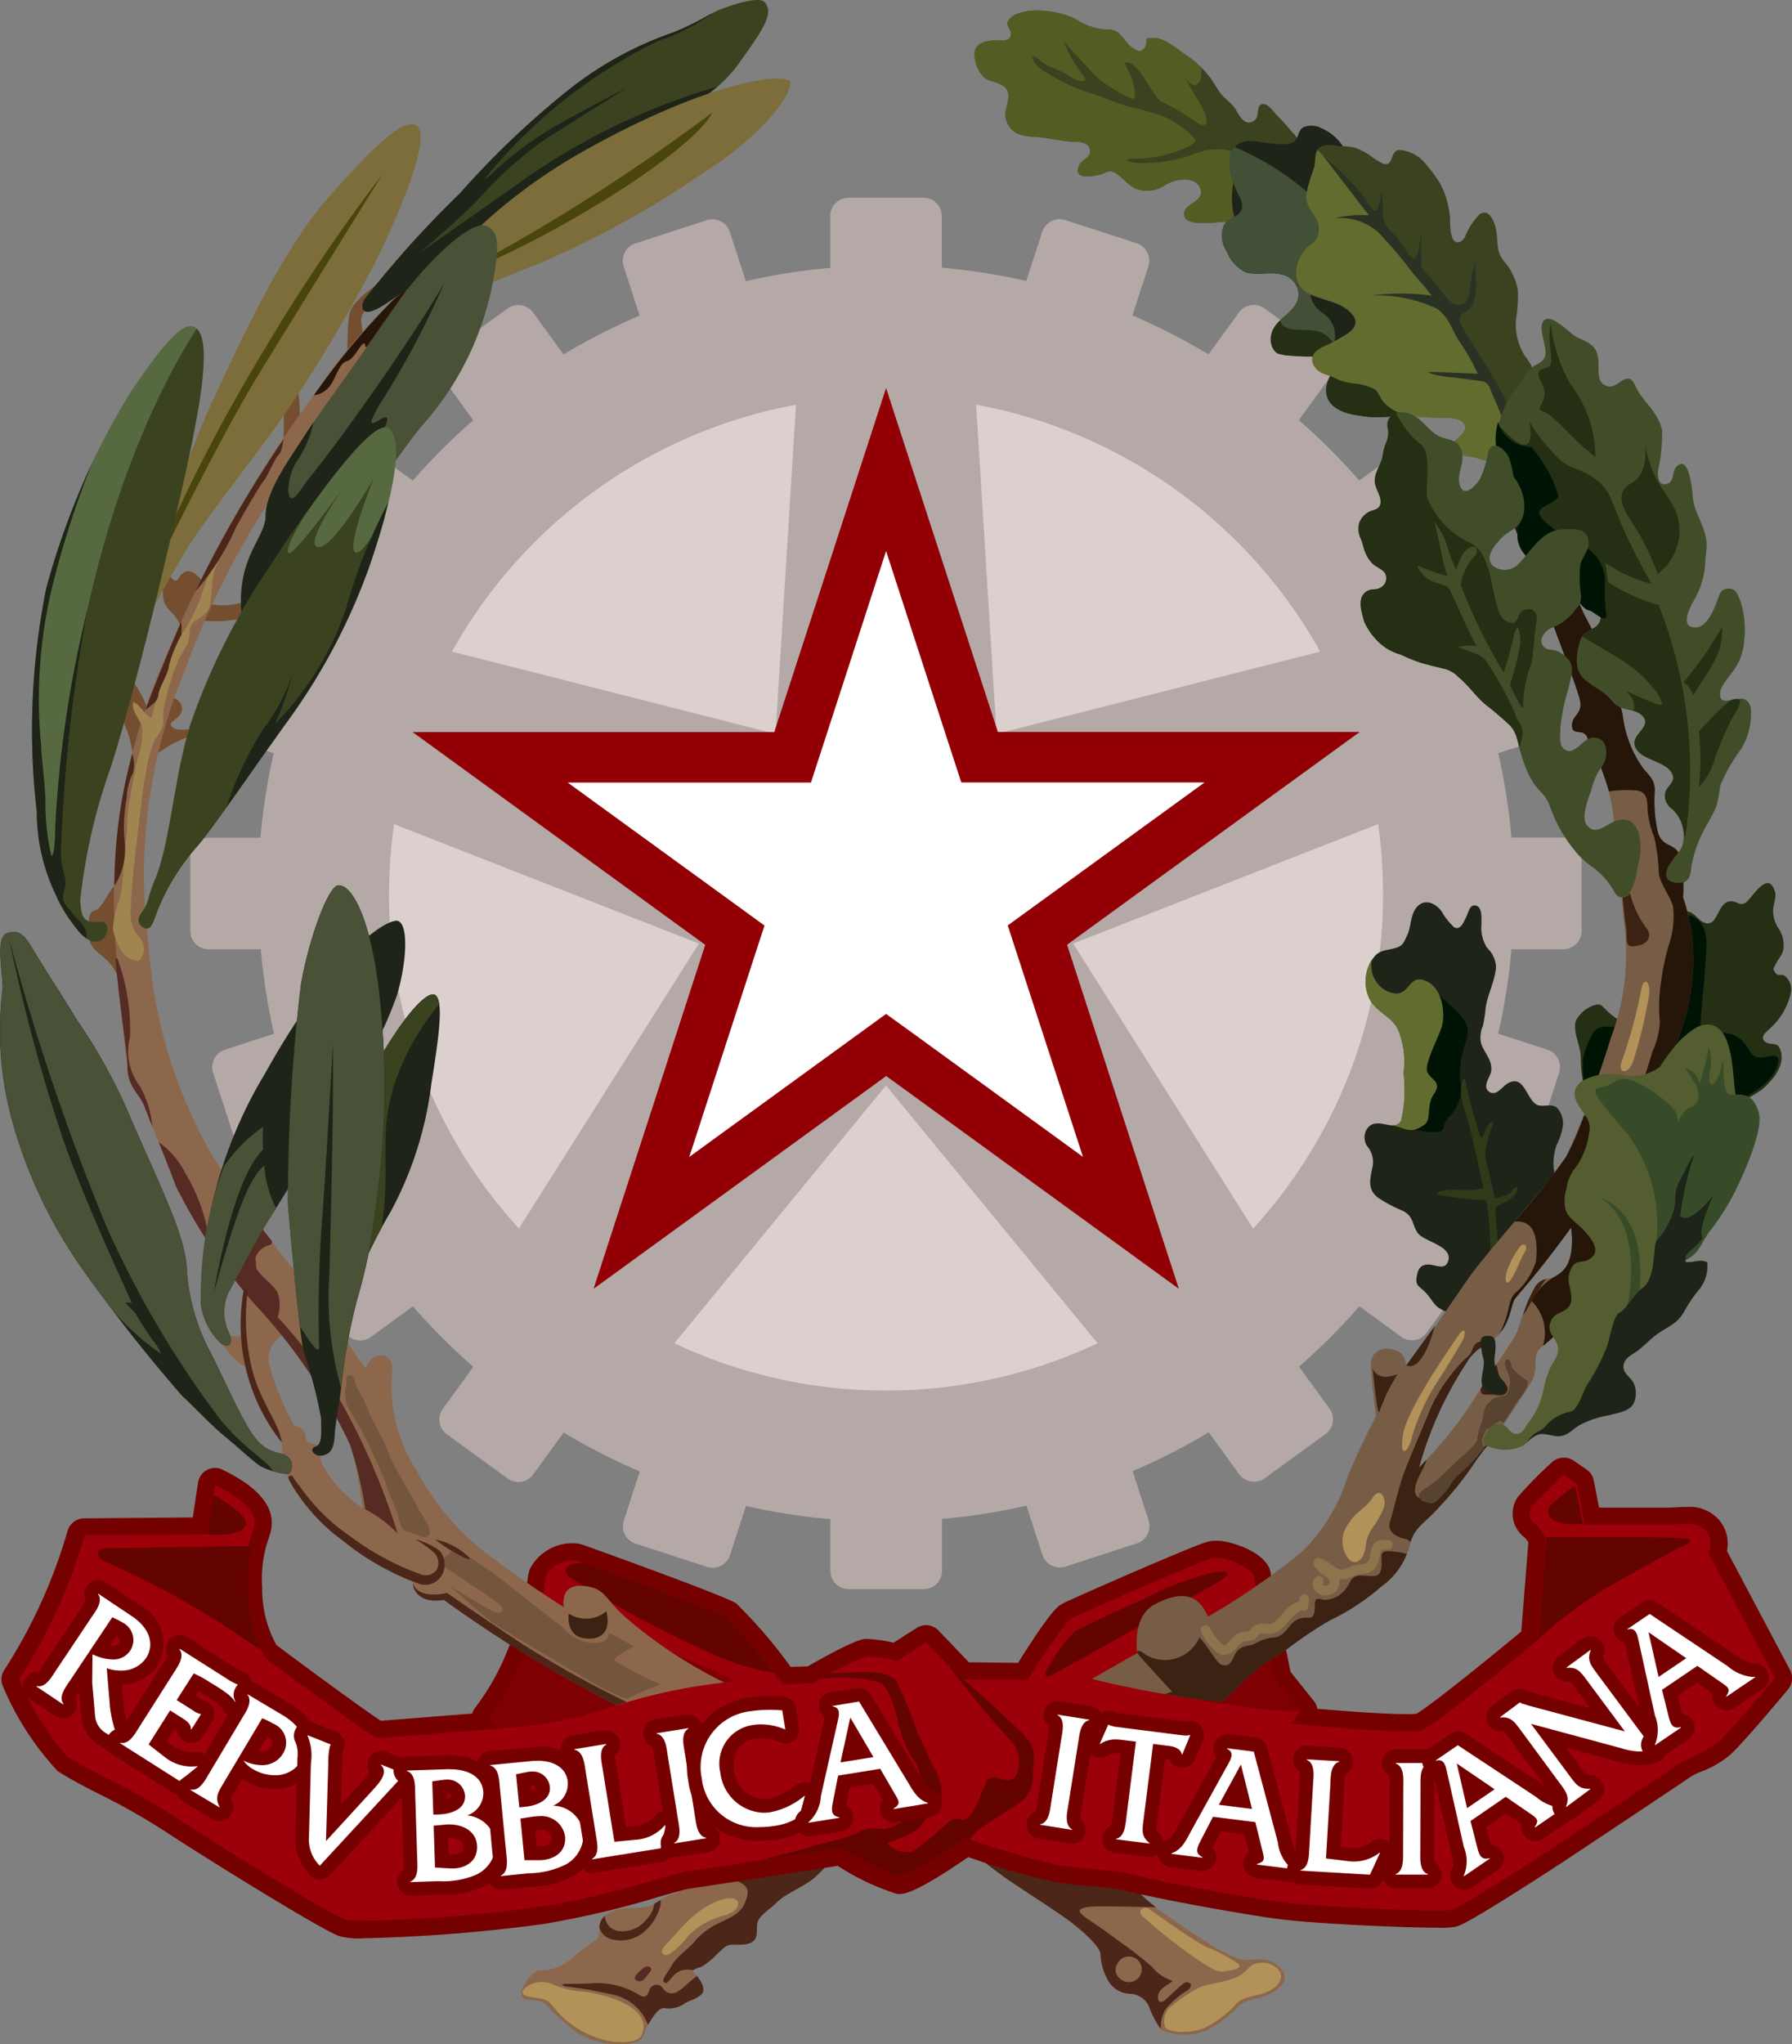 <svg xmlns="http://www.w3.org/2000/svg" width="63.174" height="72.055" viewBox="0 0 63.174 72.055">
  <rect x="0" y="0" width="63.174" height="72.055" fill="#808080" stroke="none"/>
  <g id="Raggruppa_575" data-name="Raggruppa 575" transform="translate(-434.43 -652.533)">
    <path id="Tracciato_676" data-name="Tracciato 676" d="M450.45,34.33a19.574,19.574,0,1,1-19.574-19.574A19.573,19.573,0,0,1,450.45,34.33" transform="translate(34.752 649.69)" fill="#dcd0cf"/>
    <path id="Tracciato_677" data-name="Tracciato 677" d="M454.264,31.829a.644.644,0,0,0-.643-.643h-1.829a22.026,22.026,0,0,0-.467-2.977l1.735-.564a.643.643,0,0,0,.413-.811l-.819-2.518a.643.643,0,0,0-.811-.413l-1.733.564a22.075,22.075,0,0,0-1.371-2.684l1.477-1.073a.643.643,0,0,0,.142-.9L448.8,17.669a.642.642,0,0,0-.9-.142L446.425,18.6a22.281,22.281,0,0,0-2.13-2.13l1.075-1.479a.643.643,0,0,0-.142-.9l-2.143-1.557a.643.643,0,0,0-.9.142l-1.074,1.477a22.125,22.125,0,0,0-2.683-1.371l.564-1.734a.643.643,0,0,0-.413-.811l-2.518-.818a.643.643,0,0,0-.811.413l-.564,1.734a22.012,22.012,0,0,0-2.976-.467V9.276a.644.644,0,0,0-.643-.643H428.42a.643.643,0,0,0-.643.643v1.829a22.024,22.024,0,0,0-2.977.467l-.564-1.735a.643.643,0,0,0-.811-.413l-2.519.818a.643.643,0,0,0-.413.811l.563,1.733a22.235,22.235,0,0,0-2.683,1.37L417.3,12.68a.645.645,0,0,0-.9-.143l-2.143,1.557a.643.643,0,0,0-.142.9l1.075,1.48a22.09,22.09,0,0,0-2.13,2.129l-1.479-1.075a.645.645,0,0,0-.9.143l-1.557,2.143a.643.643,0,0,0,.142.9l1.477,1.073a22.011,22.011,0,0,0-1.37,2.684l-1.734-.564a.643.643,0,0,0-.811.413l-.819,2.518a.644.644,0,0,0,.413.811l1.734.564a21.989,21.989,0,0,0-.467,2.976h-1.828a.644.644,0,0,0-.644.643v2.648a.644.644,0,0,0,.643.643H407.7a21.989,21.989,0,0,0,.467,2.976l-1.734.564a.644.644,0,0,0-.413.811l.819,2.519a.643.643,0,0,0,.811.413l1.733-.564a22.07,22.07,0,0,0,1.371,2.684L409.27,45.6a.644.644,0,0,0-.142.9l1.557,2.143a.642.642,0,0,0,.9.141l1.479-1.075a22.374,22.374,0,0,0,2.13,2.13l-1.075,1.479a.645.645,0,0,0,.142.9l2.143,1.557a.642.642,0,0,0,.9-.143l1.074-1.477a21.943,21.943,0,0,0,2.683,1.37l-.563,1.734a.643.643,0,0,0,.413.811l2.519.819a.643.643,0,0,0,.811-.413l.564-1.734a22.282,22.282,0,0,0,2.977.467V57.03a.643.643,0,0,0,.643.644h2.648a.644.644,0,0,0,.643-.644V55.2a22.27,22.27,0,0,0,2.976-.467l.564,1.734a.644.644,0,0,0,.811.413l2.519-.819a.643.643,0,0,0,.413-.811l-.564-1.734a21.945,21.945,0,0,0,2.683-1.37l1.074,1.477a.644.644,0,0,0,.9.143l2.143-1.557a.644.644,0,0,0,.142-.9L444.3,49.834a22.367,22.367,0,0,0,2.13-2.129L447.9,48.78a.643.643,0,0,0,.9-.143l1.557-2.142a.644.644,0,0,0-.142-.9l-1.477-1.073a22.123,22.123,0,0,0,1.371-2.683l1.733.564a.645.645,0,0,0,.811-.414l.818-2.518a.644.644,0,0,0-.413-.811l-1.734-.564a21.994,21.994,0,0,0,.467-2.976h1.829a.644.644,0,0,0,.643-.643Zm-9.217-7.2-11.408,2.9-.593-9.544-.128-2.058a17.534,17.534,0,0,1,12.128,8.7m-18.478-8.7-.109,1.757-.612,9.845-11.407-2.9a17.534,17.534,0,0,1,12.128-8.7M412.223,33.153a17.674,17.674,0,0,1,.174-2.443l10.749,4.21L416.8,44.963a17.456,17.456,0,0,1-4.58-11.81m17.521,17.521a17.442,17.442,0,0,1-7.46-1.666l7.46-9.086,7.46,9.086a17.445,17.445,0,0,1-7.46,1.666m12.94-5.71L436.341,34.92l10.75-4.21a17.8,17.8,0,0,1,.173,2.443,17.456,17.456,0,0,1-4.58,11.81" transform="translate(35.923 650.87)" fill="#b4a9a6" fill-rule="evenodd"/>
    <path id="Tracciato_678" data-name="Tracciato 678" d="M432.264,40.782l-8.627,6.268,3.3-10.142L418.3,30.639h10.664l3.3-10.142,3.3,10.142h10.664L437.6,36.907l3.3,10.142Z" transform="translate(33.403 648.584)" fill="#fff" fill-rule="evenodd"/>
    <path id="Tracciato_679" data-name="Tracciato 679" d="M431.612,22.685l2.252,6.929.4,1.228h8.575l-5.894,4.281-1.044.759.4,1.227,2.252,6.929-5.894-4.282L431.612,39l-1.044.759-5.894,4.282,2.252-6.929.4-1.227-1.044-.759-5.894-4.281h8.576l.4-1.228Zm0-5.747-3.941,12.128H414.92l10.317,7.5L421.3,48.689l10.317-7.5,10.317,7.5-3.941-12.128,10.318-7.5H435.553Z" transform="translate(34.055 649.27)" fill="#920006"/>
    <path id="Tracciato_680" data-name="Tracciato 680" d="M450.673,4.768a7.033,7.033,0,0,0-.526-.586c-.119-.119-.359-.493-.571-.417-.194.069-.063.434-.256.572-.312.223-.514-.136-.635-.356-.138-.249-.352-.354-.527-.571s-.3-.49-.491-.709a3.731,3.731,0,0,0-.759-.68c-.331-.21-.7-.571-1.1-.593-.467-.026-.194.11-.352.343-.142.208-.3.09-.431,0-.306-.207-.371-.573-.766-.637a2.176,2.176,0,0,1-1.121-.3c-.5-.353-1.931-.581-2.419-.1-.24.236.014.309.023.536.01.291-.294.241-.512.244-.484,0-.887.156-.745.692a1.1,1.1,0,0,0,.3.6c.2.167.466.163.672.3.455.306-.033.829.121,1.229.205.534.579.54,1.112.585.482.041.881.161,1.358.167.212,0,.477.064.484.323s-.282.29-.383.5c-.25.525.477.409.753.323.241-.076.319-.183.556-.027s.431.429.706.541a1.152,1.152,0,0,0,1.021-.139c.3-.195.981-.337,1.2.054.318.571-.664.568-.523,1.054.109.376,1.162.186,1.477.187a1.9,1.9,0,0,0,.807-.134,8.6,8.6,0,0,0,1.418-.6,1.739,1.739,0,0,0,.5-1.184,1.374,1.374,0,0,0-.388-1.219" transform="translate(29.328 652.445)" fill="#3b4220"/>
    <path id="Tracciato_681" data-name="Tracciato 681" d="M450.564,5.593a4.059,4.059,0,0,1-1.747-.089,2.148,2.148,0,0,0-1.658.03,5.155,5.155,0,0,1-1.867.3c-.443,0-.622-.148-.237-.148,1.155,0,2.28-.5,2.191-.681a3.272,3.272,0,0,0-1.1-.8,8.522,8.522,0,0,0-1.125-.326c-.414-.089-1.333-.5-1.658-.563a7.216,7.216,0,0,1-1.392-.681c-.563-.3-.563-.77-.267-.474s.859.414,1.126.622.74.266.414-.089a5.029,5.029,0,0,1-.652-1.155s.918,1.007,1.214,1.3a5.088,5.088,0,0,0,1.155.711c.237.119.148-.3.059-.652s-.474-.711-.089-.593.859,1.274,1.125,1.362a10.019,10.019,0,0,1,1.244.741c.533.325.325-.326.118-.652-.154-.244-.425-.718-.551-.942a1.224,1.224,0,0,1-.07-.124l.07.124c.1.153.28.374.463.231.117-.09.137-.329.124-.568a3.408,3.408,0,0,0-.551-.457c-.331-.21-.7-.57-1.1-.593-.467-.026-.194.11-.352.343-.141.208-.3.091-.431,0-.306-.207-.37-.574-.765-.638a2.171,2.171,0,0,1-1.121-.3c-.5-.353-1.93-.581-2.418-.1-.24.237.014.309.022.537.011.29-.293.241-.512.243-.484,0-.886.156-.745.693a1.1,1.1,0,0,0,.3.6c.2.168.467.163.673.3.455.306-.034.829.12,1.229.206.534.579.54,1.113.585.481.04.88.161,1.358.167.212,0,.476.064.484.322s-.281.291-.383.5c-.25.525.476.409.752.323.241-.076.319-.182.556-.027s.431.43.706.542a1.149,1.149,0,0,0,1.021-.14c.3-.195.982-.337,1.2.055.318.57-.664.568-.523,1.054.109.376,1.162.187,1.478.187a1.9,1.9,0,0,0,.806-.133,8.647,8.647,0,0,0,1.418-.6,1.742,1.742,0,0,0,.5-1.184,1.43,1.43,0,0,0-.027-.6,2.514,2.514,0,0,1-.47.2" transform="translate(29.328 652.445)" fill="#555c23"/>
    <path id="Tracciato_682" data-name="Tracciato 682" d="M453.715,5.548a.774.774,0,0,0-.565-.013c-.221.111-.172.337-.314.483-.259.266-1.177.027-1.534.01a.7.7,0,0,0-.782.674,2.974,2.974,0,0,0,.175.9c.077.267.312.487.268.784-.048.329-.487.329-.634.614a.986.986,0,0,0,.1.919,1.362,1.362,0,0,0,.676.738c.4.121.877-.035,1.274.079a.746.746,0,0,1,.586.714c-.026.564-.689.771-.906,1.236a.724.724,0,0,0,.1.765c.212.182.625.136.883.156.333.025.927-.1,1.041.3.09.308-.129.631-.116.969.014.361.434.564.717.7a2.85,2.85,0,0,0,1.3.172c.589-.019,1.173-.158,1.769-.187.253-.012.53.055.713-.114a2.266,2.266,0,0,0,.3-1.922,6.835,6.835,0,0,0-.465-1.226c-.358-.864-.585-1.8-1.027-2.632a8.867,8.867,0,0,0-.539-.732c-.123-.183-.22-.395-.339-.582-.137-.212-.323-.4-.451-.609-.086-.14-.121-.31-.2-.453a4.162,4.162,0,0,0-.475-.59c-.22-.252-.539-.17-.721-.449a1.711,1.711,0,0,0-.84-.7" transform="translate(27.248 651.476)" fill="#1e2418"/>
    <path id="Tracciato_683" data-name="Tracciato 683" d="M458.776,13.7a6.874,6.874,0,0,0-.465-1.225c-.358-.864-.585-1.8-1.027-2.632a8.867,8.867,0,0,0-.539-.732c-.123-.184-.22-.4-.339-.582-.1-.157-.23-.3-.343-.45-.609.924-1.318,1.451-2,.7a9.609,9.609,0,0,0-3.36-2.355.736.736,0,0,0-.186.453,2.937,2.937,0,0,0,.176.9c.076.268.312.487.267.784-.048.33-.487.329-.634.615a.988.988,0,0,0,.1.919,1.357,1.357,0,0,0,.676.737c.4.122.877-.035,1.274.081a.745.745,0,0,1,.586.714c-.027.565-.689.771-.905,1.237a.721.721,0,0,0,.1.765c.21.181.624.135.882.155.333.025.927-.1,1.042.3.089.309-.131.632-.118.97.014.359.435.563.718.7a2.841,2.841,0,0,0,1.3.172c.588-.019,1.174-.158,1.77-.186.252-.012.53.053.712-.115a2.269,2.269,0,0,0,.3-1.922" transform="translate(27.248 651.294)" fill="#415037"/>
    <path id="Tracciato_684" data-name="Tracciato 684" d="M450.752,7.977a2.872,2.872,0,0,0,.025,1.209c.2-.115.279-.232.279-.392,0-.256-.254-.557-.3-.818" transform="translate(27.162 650.996)" fill="#1e2418"/>
    <path id="Tracciato_685" data-name="Tracciato 685" d="M452.74,13.98s-.024.295.526.33.853-.018,1.156.266c.176.166.523.631.091.643a6.28,6.28,0,0,1-1.86-.057c-.275-.136-.451-.709.086-1.182" transform="translate(26.835 649.84)" fill="#252f13"/>
    <path id="Tracciato_686" data-name="Tracciato 686" d="M454.128,12.847s-.018.373.5.711a.936.936,0,0,1,.332,1s.894-.16.859-.64-.284-.782-1.689-1.066" transform="translate(26.501 650.058)" fill="#1e2418"/>
    <path id="Tracciato_687" data-name="Tracciato 687" d="M455.016,6.372a1.562,1.562,0,0,0-.492-.038c-.427.086-.315.45-.379.771a6.433,6.433,0,0,0-.283.951c-.024.39.157.556.336.856a.681.681,0,0,1-.132.886,1.232,1.232,0,0,0-.545.851.843.843,0,0,0,.245.8c.516.379,1.316.325,1.738.877.227.3,0,.537-.261.694-.194.117-.4.236-.6.336a1.389,1.389,0,0,0-.463.266c-.27.3.008.682.34.78a3.808,3.808,0,0,1,.52.217,2.471,2.471,0,0,0,.522.114,1.87,1.87,0,0,1,.734.216c.113.09.16.269.246.379.522.663,1.472.585,2.219.619a.973.973,0,0,1,.581.118c.364.319-.169.559-.288.768-.24.418.564.467.8.515a1.484,1.484,0,0,0,.586.114,1.434,1.434,0,0,0,.4-.213c.191-.113.38-.132.559-.22.523-.255.492-.791.571-1.292a2.259,2.259,0,0,0-.017-.814,3.647,3.647,0,0,0-.167-.839,4.086,4.086,0,0,0-.236-.346,2.115,2.115,0,0,1-.3-1.226,5.226,5.226,0,0,0,.069-1.08,2.256,2.256,0,0,0-.418-.929,1.037,1.037,0,0,1-.271-.479c-.036-.2-.036-.416-.061-.617-.031-.249-.22-.878-.586-.645a2.3,2.3,0,0,0-.53.809c-.111.209-.353.283-.45.012-.117-.328-.034-.681-.12-1.011a2.7,2.7,0,0,0-.333-.932,5.212,5.212,0,0,0-.624-.8,1.328,1.328,0,0,0-.8-.337c-.338.044-.162.615-.572.478a2.762,2.762,0,0,1-.486-.312,2.6,2.6,0,0,0-.512-.253,2.565,2.565,0,0,0-.548-.044" transform="translate(26.62 651.315)" fill="#3b4220"/>
    <path id="Tracciato_688" data-name="Tracciato 688" d="M457.878,17.586a3.809,3.809,0,0,1-1.833.157c-1.209-.128-1.477-.784-1.044-1.5s2.579.343,2.877,1.342" transform="translate(26.37 649.449)" fill="#252f13"/>
    <path id="Tracciato_689" data-name="Tracciato 689" d="M401.9,38.789c-.172-.635-.578.669-.882.73s-.228.455-.243.731c-.061,1.065,1.065.608,1.217,2.464.128,1.557.518-1.674-.091-3.924" transform="translate(36.782 645.093)" fill="#744e2e"/>
    <path id="Tracciato_690" data-name="Tracciato 690" d="M403.241,31a4.93,4.93,0,0,0-.852-1.612c-.466-.539-.3,1.186-.3,1.4a3.818,3.818,0,0,1,.456,2.617c-.212,1.917.7-2.4.7-2.4" transform="translate(36.533 646.891)" fill="#744e2e"/>
    <path id="Tracciato_691" data-name="Tracciato 691" d="M405.534,25.446s-.426-.639-.73-.487-.244.456-.457.244-.334-.244-.334.243,0,.609.244.882a1.546,1.546,0,0,1,.486.852c0,.274.791-1.734.791-1.734" transform="translate(36.157 647.729)" fill="#744e2e"/>
    <path id="Tracciato_692" data-name="Tracciato 692" d="M409.734,16.75a4.5,4.5,0,0,1,.091,1.43,2.7,2.7,0,0,1-.578.852,8.154,8.154,0,0,0,0-1.582c-.091-.7.487-.7.487-.7" transform="translate(35.15 649.306)" fill="#744e2e"/>
    <path id="Tracciato_693" data-name="Tracciato 693" d="M405.93,26.313a2.368,2.368,0,0,0,1.4-.122c.7-.3.4.457-.243.639a4.279,4.279,0,0,1-1.49.061Z" transform="translate(35.852 647.5)" fill="#744e2e"/>
    <path id="Tracciato_694" data-name="Tracciato 694" d="M405.064,31.745a4.213,4.213,0,0,0-1.643.913c-.375.514.335-1.856.578-2.1s.609.061.547.366-.487.365-.365.547.578.123,1.065.031-.182.243-.182.243" transform="translate(36.292 646.662)" fill="#744e2e"/>
    <path id="Tracciato_695" data-name="Tracciato 695" d="M413.17,12.907s-.639.243-.609.669a5.2,5.2,0,0,0,.122.791l-.608.73a13.046,13.046,0,0,1,.061-1.734c.091-.517,1-1.064,1.552-1.49s-.517,1.034-.517,1.034" transform="translate(34.604 650.261)" fill="#744e2e"/>
    <path id="Tracciato_696" data-name="Tracciato 696" d="M407.376,55.975a5.715,5.715,0,0,0-.152,1.673c.121.426-.426.213-.639.061s-.45.009-.073.43.56.7.865.817a9.55,9.55,0,0,0,1.277,2.677c.031.7-.061,1.308,1.339,2.738a11.842,11.842,0,0,0,3.529,2.281,3.171,3.171,0,0,0-1.49-2.434,4.067,4.067,0,0,1-1.946-1.825c-.213-.365.09-.639-.366-.731s.061-.395-.639-.639a9.593,9.593,0,0,1-.852-2.068.93.93,0,0,1,.578-1.156c.334-.031-.821-1.1-1.43-1.825" transform="translate(35.713 641.748)" fill="#8d674b"/>
    <path id="Tracciato_697" data-name="Tracciato 697" d="M438.514,80.124s1.335,1.079,1.961,1.506,1.221.8,1.875,1.251,1.307,1.052,1.364,1.335a2.04,2.04,0,0,0,.312,1.023.925.925,0,0,0,.71.4.771.771,0,0,1,.682.426,3.054,3.054,0,0,0,.455.853,2.11,2.11,0,0,0,1.619,0,4.379,4.379,0,0,0,1.137-.881c.2-.2.739-.2,1.079-.4s.71-.483.37-.881-.681-.341-1.193-.312-1.592-.71-2.9-1.619a5.779,5.779,0,0,1-1.819-1.961l-5.37-1.108Z" transform="translate(29.509 637.167)" fill="#8d674b"/>
    <path id="Tracciato_698" data-name="Tracciato 698" d="M443.714,84.221a2.045,2.045,0,0,0,.312,1.023.925.925,0,0,0,.71.4.77.77,0,0,1,.682.425,3.4,3.4,0,0,0,.428.823,1.256,1.256,0,0,1,.169-.712,3.384,3.384,0,0,1,.776-.662c.265-.208.019-.341-.132-.246s-.454.416-.681.605-.3-.132-.17-.322.549-.359.417-.378a1.536,1.536,0,0,1-.7-.492,13.161,13.161,0,0,0-1.23-.945c-.455-.379-1.1-.738-1.268-.928s.19-.227.474-.245c.212-.015,1.523.014,2.172.029a5.627,5.627,0,0,1-1.5-1.726l-5.281-1.089-.191.113-.182.237s1.335,1.08,1.961,1.506,1.221.8,1.875,1.25,1.307,1.052,1.364,1.336m.591.367a.452.452,0,1,1,.114.535.393.393,0,0,1-.114-.535" transform="translate(29.509 637.162)" fill="#4c2619"/>
    <path id="Tracciato_699" data-name="Tracciato 699" d="M431.1,80.458a8.767,8.767,0,0,1-1.137,1.251c-.452.346-.995.539-1.279.823s-.6.455-.682.682.029.512-.141.682-.484.142-.739.142-.312.113-.54.312a2.586,2.586,0,0,1-.6.483c-.171.057-.341.086-.228.2s.483.568.256.767-.426.2-.625.341a.971.971,0,0,1-.682.141c-.228-.028-.454.4-.6.626s-.027.483-.483.6a2.759,2.759,0,0,1-1.9-.312,6.721,6.721,0,0,1-1.165-1.023c-.17-.2-.483-.142-.71-.2s-.228-.283-.057-.539.369-.512.568-.484a1.61,1.61,0,0,0,1.023-.369c.341-.284.909-.71.994-.768s-.057-.625.256-.8a1.444,1.444,0,0,1,.71-.256,3.976,3.976,0,0,0,.91-.085,5.009,5.009,0,0,1,.568-.342,1.784,1.784,0,0,0,.74-.426,12.347,12.347,0,0,1,.966-.853Z" transform="translate(33.14 637.031)" fill="#8d674b"/>
    <path id="Tracciato_700" data-name="Tracciato 700" d="M426.873,81.055a12.659,12.659,0,0,0-.966.853.783.783,0,0,1-.081.083c.252-.017.557-.042.727-.072.321-.057.865-.236,1.171-.07s.324.335.173.714-.492.511-.87.7a2.575,2.575,0,0,0-.89.643c-.114.19-.662.568-.813.852s-.379.51-.284.605.151-.019.321-.208a.646.646,0,0,1,.549-.227c.048,0,.108.008.173.011a.692.692,0,0,1,.251-.1,2.6,2.6,0,0,0,.6-.484c.228-.2.285-.312.54-.312s.568.028.739-.142.057-.455.142-.682.4-.4.682-.681.827-.479,1.279-.824a8.767,8.767,0,0,0,1.137-1.251Zm-1.335,4.632a.37.37,0,0,1-.54-.114.265.265,0,0,0-.454.028c-.057.142-.114.4-.4.2a2.861,2.861,0,0,0-1.591-.4c-.568.057-1.393-.029-.995.113a15.434,15.434,0,0,1,1.762.312,1.692,1.692,0,0,1,1.157,1.048c.143-.233.359-.62.576-.593a.97.97,0,0,0,.682-.142c.2-.142.4-.142.626-.341.177-.155-.01-.466-.153-.649-.227.139-.473.437-.671.536m-2.319-1.825a1.279,1.279,0,0,0,.987-.164,1.8,1.8,0,0,0,.719-1.06.423.423,0,0,0-.012-.166c-.077.051-.149.1-.218.148a.862.862,0,0,1-.237.495,1.086,1.086,0,0,1-1,.453.559.559,0,0,1-.5-.534.527.527,0,0,0-.191.413.611.611,0,0,0,.451.416" transform="translate(32.796 637.031)" fill="#4c2619"/>
    <path id="Tracciato_701" data-name="Tracciato 701" d="M409.813,80.345a2.568,2.568,0,0,1-.753-.059c-.532-.178-4.284-2.487-5.973-3.59a23.247,23.247,0,0,0-2.437-1.392c-.48-.244-.934-.475-1.455-.8a9.985,9.985,0,0,1-1.824-2.869.307.307,0,0,1,.033-.287,18.724,18.724,0,0,0,2.265-4.976.3.3,0,0,1,.289-.223l4.094-.036.226-1.486a.3.3,0,0,1,.3-.257.3.3,0,0,1,.134.031c.447.221,1.806.9,1.528,1.867-.02.072-.044.143-.069.219a4.552,4.552,0,0,0-.231,1.793,3.918,3.918,0,0,0,.621,2.264c.351.273,3.308,2.457,3.791,2.743.363-.025,2.135-.165,3.607-.284a.3.3,0,0,1,.049-.318,8.76,8.76,0,0,0,1.2-2.16,9.229,9.229,0,0,0,.687-2.432,2.353,2.353,0,0,1,.068-.355,1.418,1.418,0,0,1,1.221-.713.938.938,0,0,1,.256.035c.268.077,5.069,1.835,5.343,2.031.193.136,1.266,1.447,1.952,2.294l.823-.022a7.651,7.651,0,0,1,2.015-.967,7.151,7.151,0,0,1,.991.151l.918-.586a.3.3,0,0,1,.382.046l1.161,1.213,2.029.024a11.066,11.066,0,0,1,1.524-2.117c.26-.144,4.519-2,5.028-2.153a.992.992,0,0,1,.277-.036c.552,0,1.557.438,1.613.885.02.159.436,2.193.719,3.566l.863,1.079a.3.3,0,0,1,.01.364c.882.078,2.591.218,3.484.218a2.106,2.106,0,0,0,.456-.026,47.539,47.539,0,0,0,3.894-3.044l.267-3.364a1.344,1.344,0,0,0-.26-.344.739.739,0,0,1-.161-1.028c.152-.212.981-1,1.146-1.152a.3.3,0,0,1,.208-.082.3.3,0,0,1,.172.053l.454.312a.3.3,0,0,1,.126.191l.236,1.2h2.674c.115,0,.228-.006.339-.012s.225-.012.332-.012a1.091,1.091,0,0,1,.9.345,1,1,0,0,1,.194.95l2.28,4.3a.3.3,0,0,1-.036.336c-.062.074-1.531,1.837-1.995,2.261a3.056,3.056,0,0,1-.928.548,2.627,2.627,0,0,0-.465.234c-.371.26-3.9,2.613-4.663,3.109a35.221,35.221,0,0,1-3.5,2.121,2.758,2.758,0,0,1-.575.028c-1.217,0-4.407-.134-5.747-.325-1.625-.232-4.432-.766-5.109-.953a7.084,7.084,0,0,0-1.224-.169c-.418-.036-.892-.076-1.4-.166a27.809,27.809,0,0,1-3.117-.907,8.666,8.666,0,0,1-2.378,1.329,10.07,10.07,0,0,1-2.117-1.01c-.729.115-4.788.748-5.313.818-.173.023-.576.138-1.085.285a32.045,32.045,0,0,1-4.095.962,56,56,0,0,1-6.273.5" transform="translate(37.44 640.2)" fill="#9c0008"/>
    <path id="Tracciato_702" data-name="Tracciato 702" d="M452.051,64.242l.454.312L452.788,66h2.923c.233,0,.463-.025.669-.025a.8.8,0,0,1,.665.235.7.7,0,0,1,.094.773l2.346,4.427s-1.514,1.816-1.967,2.233a8.427,8.427,0,0,1-1.363.756c-.378.265-3.9,2.611-4.654,3.1s-3.1,2.005-3.405,2.08a3.384,3.384,0,0,1-.5.02c-1.245,0-4.4-.136-5.7-.323-1.59-.227-4.389-.756-5.071-.946s-1.589-.151-2.648-.34a30.173,30.173,0,0,1-3.216-.946,12.639,12.639,0,0,1-2.332,1.363h-.015a14.51,14.51,0,0,1-2.043-1.021s-4.843.756-5.411.832-2.876.908-5.184,1.249a55.774,55.774,0,0,1-6.229.5,2.919,2.919,0,0,1-.658-.044c-.455-.151-4.049-2.346-5.9-3.557s-2.687-1.438-3.9-2.194a10.055,10.055,0,0,1-1.7-2.725,18.892,18.892,0,0,0,2.308-5.071l4.351-.037L404.5,64.6c1.24.615,1.485,1.117,1.372,1.514a5.015,5.015,0,0,0-.312,2.1,4.015,4.015,0,0,0,.738,2.5c.255.2,3.774,2.809,3.916,2.809s4.342-.341,4.342-.341l-.4-.369a8.816,8.816,0,0,0,1.253-2.242,10.8,10.8,0,0,0,.762-2.809,1.15,1.15,0,0,1,.934-.505.633.633,0,0,1,.173.023c.4.114,5.051,1.845,5.25,1.987s1.987,2.356,1.987,2.356l1.05-.029a13.533,13.533,0,0,1,1.929-.965,8.927,8.927,0,0,1,1.05.17l1.022-.652,1.249,1.305,2.327.028a17.93,17.93,0,0,1,1.5-2.157c.256-.141,4.484-1.986,4.967-2.128a.678.678,0,0,1,.191-.025c.513,0,1.288.421,1.313.621.028.227.738,3.661.738,3.661l.908,1.135-.341.425s2.81.27,4.071.27a2.22,2.22,0,0,0,.555-.042c.483-.17,4.087-3.178,4.087-3.178l.284-3.576a1.724,1.724,0,0,0-.369-.51.436.436,0,0,1-.114-.625c.142-.2,1.107-1.107,1.107-1.107m0-.605a.6.6,0,0,0-.415.165,15.4,15.4,0,0,0-1.184,1.2,1.038,1.038,0,0,0,.207,1.432.881.881,0,0,1,.149.186l-.249,3.143c-1.575,1.309-3.313,2.692-3.7,2.9a3.4,3.4,0,0,1-.358.013c-.784,0-2.209-.109-3.133-.188a.6.6,0,0,0-.125-.28l-.817-1.021c-.269-1.3-.674-3.286-.7-3.475-.089-.713-1.372-1.148-1.913-1.148a1.265,1.265,0,0,0-.362.05c-.547.16-4.812,2.026-5.089,2.18-.121.068-.368.2-1.544,2.076l-1.732-.021-1.073-1.122a.606.606,0,0,0-.764-.091l-.815.52a6.322,6.322,0,0,0-.932-.133c-.142,0-.4,0-2.1.97l-.6.016a17.491,17.491,0,0,0-1.917-2.235c-.359-.257-5.394-2.064-5.436-2.076a1.224,1.224,0,0,0-.339-.046,1.69,1.69,0,0,0-1.508.92,2.415,2.415,0,0,0-.081.408,8.86,8.86,0,0,1-.666,2.359,8.527,8.527,0,0,1-1.151,2.08.589.589,0,0,0-.126.237c-1.3.1-2.747.22-3.224.254-.646-.417-3.362-2.423-3.682-2.672a4.079,4.079,0,0,1-.5-2.033,4.281,4.281,0,0,1,.216-1.689c.027-.081.052-.156.073-.232.347-1.214-1.183-1.972-1.685-2.223A.607.607,0,0,0,404.5,64a.606.606,0,0,0-.6.515l-.187,1.23-3.836.033a.605.605,0,0,0-.579.446,18.457,18.457,0,0,1-2.22,4.883.6.6,0,0,0-.066.572,10.16,10.16,0,0,0,1.944,3.013c.532.333.991.566,1.477.813a22.942,22.942,0,0,1,2.41,1.375c1.453.949,5.439,3.424,6.043,3.625a2.785,2.785,0,0,0,.849.074,56.437,56.437,0,0,0,6.317-.5A32.137,32.137,0,0,0,420.2,79.1c.457-.131.888-.255,1.038-.275.506-.067,4.265-.653,5.214-.8a8.4,8.4,0,0,0,2.094.992c.023,0,.059,0,.081,0,.15,0,.536,0,2.424-1.3a26.717,26.717,0,0,0,3.018.869c.52.093,1,.133,1.428.17a6.9,6.9,0,0,1,1.165.158c.754.209,3.592.74,5.147.962,1.351.193,4.564.329,5.79.329a2.674,2.674,0,0,0,.648-.038c.128-.032.429-.107,3.589-2.16.765-.5,4.3-2.856,4.672-3.115a2.392,2.392,0,0,1,.41-.2,3.365,3.365,0,0,0,1.014-.6c.471-.432,1.866-2.1,2.023-2.292a.606.606,0,0,0,.07-.671l-2.226-4.2a1.287,1.287,0,0,0-.283-1.1,1.389,1.389,0,0,0-1.132-.455c-.111,0-.227.006-.347.013-.1.006-.213.012-.322.012h-2.425l-.188-.958a.6.6,0,0,0-.251-.383l-.454-.312a.6.6,0,0,0-.343-.107" transform="translate(37.513 640.272)" fill="#750000"/>
    <path id="Tracciato_703" data-name="Tracciato 703" d="M442.742,72.286c.258-.138,5.511-3.063,5.9-3.3s.564-.426-.144-.348a11.148,11.148,0,0,0-2.491.951c-.865.367-2.141.985-2.42,1.135a5.867,5.867,0,0,0-.93,1.253c-.209.319-.071.389.082.308" transform="translate(28.731 639.311)" fill="#630400"/>
    <path id="Tracciato_704" data-name="Tracciato 704" d="M407.3,66.18c-.1-.31-.826-.75-1.126-.922l-.212,1.4c.84.067,1.456-.116,1.338-.473" transform="translate(35.782 639.96)" fill="#630400"/>
    <path id="Tracciato_705" data-name="Tracciato 705" d="M401.518,67.573c-.341,0-.568.26-.027.5a30.1,30.1,0,0,1,5.391,3.08,6.045,6.045,0,0,1-.27-3.653c-.971.015-4.8.075-5.094.075" transform="translate(36.705 639.528)" fill="#630400"/>
    <path id="Tracciato_706" data-name="Tracciato 706" d="M469.129,67.415c.55-.262.1-.262-.419-.288-.427-.021-3.362-.025-4.431-.026l.025.05-.283,3.576-.213.177a15.659,15.659,0,0,1,2.911-2.178c1.154-.629,1.861-1.048,2.411-1.31" transform="translate(24.636 639.604)" fill="#630400"/>
    <path id="Tracciato_707" data-name="Tracciato 707" d="M421.7,68.708a38.535,38.535,0,0,0,5,2.7,8.843,8.843,0,0,0,2.242.7c-.525-.644-1.518-1.853-1.662-1.956-.18-.128-4.005-1.557-5.027-1.913-.6-.031-.776.249-.556.469" transform="translate(32.767 639.386)" fill="#630400"/>
    <path id="Tracciato_708" data-name="Tracciato 708" d="M434.943,74.762a5.218,5.218,0,0,0,.446,1.153,1.612,1.612,0,0,1-.052,2.122c-.262.183-.708.5-1,.446a1.115,1.115,0,0,0-.865.157,14.438,14.438,0,0,1-1.467.419c-.153.071-1.073.307-2.037.544l2.952-.459a14.466,14.466,0,0,0,2.043,1.021,12,12,0,0,0,2.346-1.362l.15.052a1.924,1.924,0,0,1,.31-.347c.367-.288,1.389-.864,1.572-1.047a1.1,1.1,0,0,0,.341-.891c.026-.55.157-.838-.183-1.258s-2.768-2.576-2.768-2.576A32.576,32.576,0,0,0,439,75.47a1.118,1.118,0,0,1,.131,1.048c-.052.236-.341.288-.628.183a.367.367,0,0,0-.42.052s-.183.393-.288.655-.314.708-.524.734-.314-.131-.576.1a10.141,10.141,0,0,1-1.231,1.022.884.884,0,0,1-.917-.288c.89-.315,1.048-.446,1.205-.629a7,7,0,0,1,.6-.76c.236-.21.1-.839-.157-1.284s-.289-.707-.551-1.152a15.2,15.2,0,0,0-.786-1.913c-.341-.393-1.313-.277-2.314-.245l-.375.208a5.23,5.23,0,0,1,2.147.119c.317.191.568,1.071.621,1.438" transform="translate(31.155 638.519)" fill="#630400"/>
    <path id="Tracciato_709" data-name="Tracciato 709" d="M465.726,66.218l-.254-1.293-.048-.033a6.82,6.82,0,0,0-.79.629c-.3.3-.145.787,1.092.7" transform="translate(24.501 640.03)" fill="#630400"/>
    <path id="Tracciato_710" data-name="Tracciato 710" d="M401.373,75a.248.248,0,0,1-.135-.04l-.457-.305a1.024,1.024,0,0,1-.517-.814l-.1-1.154,0-.48-.388.579c-.1.153-.264.386-.192.482a.243.243,0,0,1,.008.279.269.269,0,0,1-.159.111.316.316,0,0,1-.061.006.226.226,0,0,1-.126-.035l-.949-.635a.241.241,0,0,1-.07-.33.276.276,0,0,1,.224-.127.47.47,0,0,1,.053.006c.128,0,.279-.233.359-.358l1.355-2.027c.1-.152.262-.38.192-.478a.243.243,0,0,1,0-.277.272.272,0,0,1,.222-.118.213.213,0,0,1,.124.037l1.183.79a1.227,1.227,0,0,1-.536,2.364,1.653,1.653,0,0,1-.209-.014l.087,1.042a3.943,3.943,0,0,0,.32,1.155.243.243,0,0,1-.221.341m-.733-3.507a1.329,1.329,0,0,0,.48.107.467.467,0,0,0,.425-.213.38.38,0,0,0,.062-.3.543.543,0,0,0-.258-.334c-.051-.031-.1-.058-.154-.085Z" transform="translate(37.279 639.184)" fill="#fff"/>
    <path id="Tracciato_711" data-name="Tracciato 711" d="M400.56,69.463l1.182.79c.666.445.8,1.035.495,1.487a1.05,1.05,0,0,1-.9.433,1.352,1.352,0,0,1-.479-.086l.115,1.377a4.194,4.194,0,0,0,.341,1.234l-.458-.306a.784.784,0,0,1-.41-.633l-.1-1.156.01-1.006a1.74,1.74,0,0,0,.709.184.71.71,0,0,0,.626-.321.687.687,0,0,0-.273-.98,3.225,3.225,0,0,0-.365-.186l-1.487,2.227c-.153.228-.425.571-.231.83l-.01.015-.949-.635.01-.015a.371.371,0,0,0,.082.01c.268,0,.455-.342.591-.546l1.252-1.873c.153-.228.43-.568.239-.832Zm0-.484a.484.484,0,0,0-.4.213l-.01.015a.488.488,0,0,0-.028.5,1.776,1.776,0,0,1-.158.259l-.054.08-1.252,1.872L398.6,72a1.846,1.846,0,0,1-.175.241.457.457,0,0,0-.073-.006.446.446,0,0,0-.379.229.5.5,0,0,0,.131.677l.949.635a.484.484,0,0,0,.673-.136.516.516,0,0,0,.032-.509,1.541,1.541,0,0,1,.125-.212l.081.891a1.262,1.262,0,0,0,.624.992l.457.306a.491.491,0,0,0,.27.082.485.485,0,0,0,.442-.681,3.715,3.715,0,0,1-.3-1.081l-.064-.764a1.509,1.509,0,0,0,1.244-.647,1.525,1.525,0,0,0-.628-2.16l-1.183-.79a.484.484,0,0,0-.269-.082m.41,2.312.242-.363a.286.286,0,0,1,.1.149.14.14,0,0,1-.027.115.229.229,0,0,1-.224.106.784.784,0,0,1-.094-.006" transform="translate(37.335 639.243)" fill="#750000"/>
    <path id="Tracciato_712" data-name="Tracciato 712" d="M404.188,76.824a.245.245,0,0,1-.13-.038l-2.1-1.335a.242.242,0,0,1-.073-.337.278.278,0,0,1,.221-.124c.015,0,.047,0,.048,0,.132,0,.281-.241.362-.372l1.294-2.039c.1-.157.258-.4.182-.5a.243.243,0,0,1-.01-.279.272.272,0,0,1,.224-.12.209.209,0,0,1,.119.034l1.615,1.024a2.386,2.386,0,0,0,.377.218A.143.143,0,0,1,406.4,73a.267.267,0,0,1,.126.251l-.1.68a.242.242,0,0,1-.138.183.244.244,0,0,1-.23-.015.284.284,0,0,1-.126-.18c-.027-.093-.268-.279-.714-.548l-.123-.075c-.1-.065-.211-.131-.318-.187l-.351.555.4.252a.619.619,0,0,0,.136.073.329.329,0,0,1,.1.036.261.261,0,0,1,.116.157.249.249,0,0,1-.023.188l-.34.535a.241.241,0,0,1-.333.076.272.272,0,0,1-.128-.229c0-.048-.174-.16-.232-.2l-.185-.118-.511.8.428.332a1.274,1.274,0,0,0,.762.262,1.069,1.069,0,0,0,.175-.015l.037,0a.245.245,0,0,1,.129.037.257.257,0,0,1,.12.2.245.245,0,0,1-.083.208l-.647.517a.237.237,0,0,1-.151.052" transform="translate(36.575 638.72)" fill="#fff"/>
    <path id="Tracciato_713" data-name="Tracciato 713" d="M404.134,71.868l1.615,1.024a2.153,2.153,0,0,0,.463.25l.015.01-.1.68-.014-.01c-.041-.281-.716-.647-.948-.794a3.367,3.367,0,0,0-.538-.291l-.6.938.6.381a.62.62,0,0,0,.241.111l.015.01-.339.535-.015-.01c.012-.2-.2-.326-.36-.425l-.373-.237-.759,1.2.6.467a1.506,1.506,0,0,0,.91.311,1.354,1.354,0,0,0,.213-.016l.015.01-.646.517-2.1-1.335.01-.015a.318.318,0,0,0,.076.009c.273,0,.458-.347.59-.556l1.207-1.9c.147-.233.411-.582.214-.84Zm0-.484a.483.483,0,0,0-.405.219l-.01.015a.484.484,0,0,0-.018.5,1.75,1.75,0,0,1-.155.272l-.046.072-1.207,1.9-.044.071a1.847,1.847,0,0,1-.177.253.412.412,0,0,0-.063,0,.448.448,0,0,0-.377.222.5.5,0,0,0-.073.375.492.492,0,0,0,.209.315l2.1,1.335a.485.485,0,0,0,.563-.031l.646-.517a.485.485,0,0,0-.036-.783.543.543,0,0,0-.291-.089.426.426,0,0,0-.065,0,.884.884,0,0,1-.138.01,1.025,1.025,0,0,1-.614-.21l-.253-.2.263-.415c.038.024.078.051.1.072a.486.486,0,0,0,.217.33.51.51,0,0,0,.275.081.448.448,0,0,0,.1-.01.492.492,0,0,0,.312-.208l.339-.535a.484.484,0,0,0-.148-.667.593.593,0,0,0-.187-.077.775.775,0,0,1-.068-.042l-.195-.124.1-.155.107.066.13.08a3.332,3.332,0,0,1,.61.434.48.48,0,0,0,.2.274.5.5,0,0,0,.279.084.48.48,0,0,0,.192-.04.486.486,0,0,0,.289-.364l.1-.68a.485.485,0,0,0-.224-.486.577.577,0,0,0-.153-.065,2.776,2.776,0,0,1-.289-.17l-1.647-1.045a.484.484,0,0,0-.259-.075" transform="translate(36.631 638.779)" fill="#750000"/>
    <path id="Tracciato_714" data-name="Tracciato 714" d="M406.171,78.134a.217.217,0,0,1-.112-.028l-1.022-.61a.243.243,0,0,1-.085-.331.279.279,0,0,1,.226-.134c.014,0,.041,0,.042,0,.13,0,.274-.249.353-.383l1.237-2.073c.092-.15.246-.4.17-.5a.24.24,0,0,1-.019-.264.261.261,0,0,1,.153-.124.316.316,0,0,1,.078-.01.228.228,0,0,1,.113.028l1.247.744c.827.493,1.117,1.27.723,1.932a1.3,1.3,0,0,1-1.147.626,1.76,1.76,0,0,1-.889-.252,1.374,1.374,0,0,1-.311-.243l-.409.686c-.179.3-.22.382-.117.563a.24.24,0,0,1,0,.24.265.265,0,0,1-.153.122.309.309,0,0,1-.078.01m1.025-2.069a1.142,1.142,0,0,0,.467.107.61.61,0,0,0,.551-.284.44.44,0,0,0,.061-.4.747.747,0,0,0-.329-.336c-.052-.031-.1-.059-.155-.084Z" transform="translate(35.982 638.337)" fill="#fff"/>
    <path id="Tracciato_715" data-name="Tracciato 715" d="M407.124,73.856l1.247.744c.668.4.982,1.024.639,1.6a1.056,1.056,0,0,1-.939.508,1.509,1.509,0,0,1-.765-.217,1,1,0,0,1-.332-.3,1.4,1.4,0,0,0,.632.159.841.841,0,0,0,.758-.4.725.725,0,0,0-.352-1.066,2.4,2.4,0,0,0-.378-.184l-1.381,2.315c-.171.287-.3.489-.119.807l-.009.015-1.022-.61.01-.015a.319.319,0,0,0,.067.006c.278,0,.455-.358.583-.572l1.154-1.934c.138-.231.392-.588.2-.843Zm0-.484a.469.469,0,0,0-.124.016.481.481,0,0,0-.3.23l-.009.015a.484.484,0,0,0,0,.48,1.773,1.773,0,0,1-.149.281l-.044.072L405.348,76.4l-.042.072a1.839,1.839,0,0,1-.17.258l-.048,0a.452.452,0,0,0-.384.228.5.5,0,0,0-.066.379.491.491,0,0,0,.218.311l1.022.609a.477.477,0,0,0,.248.069.484.484,0,0,0,.414-.233.513.513,0,0,0,.016-.505.219.219,0,0,1-.025-.056,1.282,1.282,0,0,1,.128-.246l.273-.457c.045.031.087.058.125.081a1.987,1.987,0,0,0,1.014.286,1.532,1.532,0,0,0,1.355-.744,1.4,1.4,0,0,0,.089-1.305,2.127,2.127,0,0,0-.9-.958l-1.246-.744a.477.477,0,0,0-.249-.069m.383,2.491.313-.526c.249.166.186.273.128.367a.349.349,0,0,1-.341.166.7.7,0,0,1-.1-.007" transform="translate(36.039 638.396)" fill="#750000"/>
    <path id="Tracciato_716" data-name="Tracciato 716" d="M410.692,80.541a.241.241,0,0,1-.182-.1l-.082-.115a1.384,1.384,0,0,1-.345-1.038l.073-2.753a1.278,1.278,0,0,0-.088-.689.245.245,0,0,1-.017-.211.267.267,0,0,1,.132-.143.292.292,0,0,1,.114-.025.221.221,0,0,1,.076.014l.811.324a.241.241,0,0,1,.127.333,1.8,1.8,0,0,0-.061.492l-.063,2.163,1.11-1.212c.283-.307.5-.557.4-.652a.243.243,0,0,1-.057-.265.269.269,0,0,1,.241-.167.2.2,0,0,1,.08.016l.827.329a.241.241,0,0,1,.088.388l-2.989,3.235a.239.239,0,0,1-.178.078h-.017" transform="translate(34.996 637.993)" fill="#fff"/>
    <path id="Tracciato_717" data-name="Tracciato 717" d="M410.227,75.644l.81.323-.032.065a2.39,2.39,0,0,0-.055.576l-.082,2.766,1.55-1.691c.308-.334.677-.714.388-.99l.007-.017.827.33-2.99,3.234a1.294,1.294,0,0,1-.382-1.008l.068-2.6a1.793,1.793,0,0,0-.116-.966Zm0-.484a.5.5,0,0,0-.192.04.483.483,0,0,0-.258.266l-.006.017a.485.485,0,0,0,.033.425,1.162,1.162,0,0,1,.054.556l0,.153-.068,2.6a1.611,1.611,0,0,0,.389,1.185l.08.114a.486.486,0,0,0,.364.206l.033,0a.486.486,0,0,0,.356-.156L414,77.335a.484.484,0,0,0-.175-.778l-.828-.33a.484.484,0,0,0-.63.271.521.521,0,0,0,.037.456,3.208,3.208,0,0,1-.306.366l-.033.036-.671.732.043-1.464,0-.046a3.3,3.3,0,0,1,.023-.367l.013-.026a.485.485,0,0,0-.254-.667l-.811-.323a.475.475,0,0,0-.179-.035" transform="translate(35.054 638.052)" fill="#750000"/>
    <path id="Tracciato_718" data-name="Tracciato 718" d="M414.742,81.4a.242.242,0,0,1-.241-.234v-.019a.244.244,0,0,1,.149-.232c.111-.046.1-.341.091-.518l-.078-2.427c0-.182-.007-.458-.121-.5a.241.241,0,0,1-.165-.22.268.268,0,0,1,.065-.184.256.256,0,0,1,.169-.086l1.507-.048c.864,0,1.414.407,1.435,1.062a.955.955,0,0,1-.279.726,1.247,1.247,0,0,1,.714,1.1,1.439,1.439,0,0,1-.815,1.291,2.97,2.97,0,0,1-1.335.252l-1.094.035m1.408-.959a.762.762,0,0,0,.569-.177.461.461,0,0,0,.12-.351c-.012-.4-.406-.537-.74-.537q-.054,0-.109,0l-.19.016.033,1.027.316.017m-.376-1.909a1.134,1.134,0,0,0,.461-.115.29.29,0,0,0,.184-.284A.377.377,0,0,0,416,77.8a.516.516,0,0,0-.071,0l-.182.024Z" transform="translate(34.16 637.708)" fill="#fff"/>
    <path id="Tracciato_719" data-name="Tracciato 719" d="M416.06,77.127c.737,0,1.175.316,1.191.828a.835.835,0,0,1-.572.8,1.1,1.1,0,0,1,1.008,1.027A1.2,1.2,0,0,1,417,80.844a2.985,2.985,0,0,1-1.332.228l-.986.031v-.018c.3-.123.245-.558.237-.832L414.849,78c-.009-.27.019-.706-.289-.81v-.018l1.416-.046.085,0m-.578,1.6.2-.006c.388-.013.939-.161.924-.652a.613.613,0,0,0-.657-.575.864.864,0,0,0-.1.006l-.4.055.038,1.171m.665,1.9c.462,0,.894-.245.877-.781s-.5-.772-.982-.772c-.044,0-.087,0-.131.006l-.417.037.047,1.476.522.031.085,0m-.086-3.989-.1,0-1.415.045a.484.484,0,0,0-.469.494.516.516,0,0,0,.266.439,1.763,1.763,0,0,1,.021.3l0,.1.072,2.251,0,.086a1.876,1.876,0,0,1,0,.316.482.482,0,0,0-.235.437.5.5,0,0,0,.485.48h.015l.986-.031.1,0a3.183,3.183,0,0,0,1.445-.28,1.681,1.681,0,0,0,.942-1.512,1.469,1.469,0,0,0-.6-1.151,1.218,1.218,0,0,0,.168-.671c-.019-.6-.47-1.3-1.674-1.3m-.111,1.55-.007-.21c.067,0,.174.018.177.1-.011.031-.07.074-.17.107m.044,1.372h.049c.082,0,.488.015.5.3a.211.211,0,0,1-.052.175.5.5,0,0,1-.341.106l-.053,0-.082,0Z" transform="translate(34.218 637.766)" fill="#750000"/>
    <path id="Tracciato_720" data-name="Tracciato 720" d="M418.63,81.118a.241.241,0,0,1-.241-.219l0-.018a.242.242,0,0,1,.134-.241c.108-.053.076-.348.057-.522l-.235-2.418c-.015-.181-.037-.456-.154-.487A.243.243,0,0,1,418.01,77a.257.257,0,0,1,.216-.277l1.41-.138c.091-.009.179-.013.262-.013.773,0,1.27.363,1.33.972a.956.956,0,0,1-.232.743,1.242,1.242,0,0,1,.783,1.047,1.441,1.441,0,0,1-.728,1.342,3,3,0,0,1-1.319.338l-1.1.106m1.042-1.046.3,0a.767.767,0,0,0,.563-.2.454.454,0,0,0,.107-.368c-.044-.455-.543-.491-.7-.491a1.32,1.32,0,0,0-.187.015l-.187.028Zm-.183-1.883c.176-.023.649-.115.618-.44a.366.366,0,0,0-.4-.314.516.516,0,0,0-.106.01l-.18.037Z" transform="translate(33.46 637.78)" fill="#fff"/>
    <path id="Tracciato_721" data-name="Tracciato 721" d="M419.842,76.754c.643,0,1.04.28,1.086.753a.838.838,0,0,1-.52.832,1.1,1.1,0,0,1,1.071.958,1.2,1.2,0,0,1-.612,1.11,3,3,0,0,1-1.314.314l-.982.1,0-.018c.286-.141.208-.572.182-.846l-.218-2.243c-.026-.267-.027-.706-.341-.789l0-.018,1.41-.137a2.268,2.268,0,0,1,.241-.012m-.63,1.64.2-.019c.387-.037.928-.222.88-.71a.6.6,0,0,0-.641-.532.763.763,0,0,0-.154.015l-.394.08.113,1.166m.182,1.862.522,0c.492,0,.964-.274.909-.839a.839.839,0,0,0-.936-.709,1.384,1.384,0,0,0-.224.017l-.413.064.143,1.469m.448-3.987a2.755,2.755,0,0,0-.288.015l-1.41.136a.484.484,0,0,0-.436.514.515.515,0,0,0,.294.431,1.756,1.756,0,0,1,.041.3l.008.093L418.27,80l.009.086a1.794,1.794,0,0,1,.016.316.484.484,0,0,0-.207.442.5.5,0,0,0,.491.459l.04,0,.982-.1.1-.009a3.194,3.194,0,0,0,1.423-.373,1.684,1.684,0,0,0,.842-1.572,1.471,1.471,0,0,0-.677-1.108,1.211,1.211,0,0,0,.124-.681,1.38,1.38,0,0,0-1.568-1.191m-.218,1.349h.023c.045,0,.151.01.159.094-.01.032-.065.078-.162.117Zm.153,1.578a1.006,1.006,0,0,1,.111-.006c.16,0,.431.036.455.272a.214.214,0,0,1-.044.182.544.544,0,0,1-.383.125h-.082Z" transform="translate(33.518 637.838)" fill="#750000"/>
    <path id="Tracciato_722" data-name="Tracciato 722" d="M422.549,80.385a.242.242,0,0,1-.238-.2l0-.018a.243.243,0,0,1,.123-.254c.106-.057.056-.348.026-.521l-.383-2.386c-.027-.185-.069-.466-.191-.49a.241.241,0,0,1-.193-.2.258.258,0,0,1,.2-.292l1.127-.182a.2.2,0,0,1,.038,0,.243.243,0,0,1,.144.047.246.246,0,0,1,.1.16.266.266,0,0,1-.118.264c-.1.059-.054.346-.024.517l.393,2.439.585-.055a1.237,1.237,0,0,0,.826-.445.238.238,0,0,1,.141-.079.214.214,0,0,1,.045,0,.253.253,0,0,1,.181.073.244.244,0,0,1,.071.217l-.181.834a.243.243,0,0,1-.2.188l-2.424.39a.209.209,0,0,1-.039,0" transform="translate(32.751 637.921)" fill="#fff"/>
    <path id="Tracciato_723" data-name="Tracciato 723" d="M422.994,76.023l0,.018c-.283.16-.171.59-.129.856l.414,2.573.811-.077a1.465,1.465,0,0,0,.987-.527l.018,0-.181.834-2.424.39,0-.018c.283-.154.178-.585.136-.851l-.358-2.224c-.044-.272-.077-.708-.4-.772l0-.018Zm-.01-.484a.37.37,0,0,0-.067.006l-1.127.181a.484.484,0,0,0-.4.553.515.515,0,0,0,.322.4,1.776,1.776,0,0,1,.064.306l.014.086.357,2.223.015.082a1.861,1.861,0,0,1,.035.307.484.484,0,0,0-.183.47.505.505,0,0,0,.485.417.55.55,0,0,0,.072-.006l2.424-.39a.486.486,0,0,0,.4-.376l.181-.834a.485.485,0,0,0-.474-.587.508.508,0,0,0-.085.007.536.536,0,0,0-.3.164.982.982,0,0,1-.668.362l-.356.034-.341-2.125-.016-.094a1.808,1.808,0,0,1-.036-.3.481.481,0,0,0,.182-.446.5.5,0,0,0-.192-.333.506.506,0,0,0-.3-.1" transform="translate(32.81 637.979)" fill="#750000"/>
    <path id="Tracciato_724" data-name="Tracciato 724" d="M426.143,79.693a.243.243,0,0,1-.238-.2l0-.018a.243.243,0,0,1,.121-.254c.1-.056.05-.357.022-.519l-.385-2.4c-.027-.182-.067-.458-.185-.481a.241.241,0,0,1-.192-.2.258.258,0,0,1,.2-.293l1.121-.181a.21.21,0,0,1,.039,0,.243.243,0,0,1,.24.205.268.268,0,0,1-.115.264c-.1.061-.055.354-.024.528l.383,2.386c.026.173.069.463.187.487a.242.242,0,0,1,.189.194.264.264,0,0,1-.039.192.249.249,0,0,1-.157.107l-1.121.181a.21.21,0,0,1-.039,0" transform="translate(32.059 638.054)" fill="#fff"/>
    <path id="Tracciato_725" data-name="Tracciato 725" d="M426.582,75.331l0,.018c-.277.159-.171.591-.128.856l.357,2.225c.043.266.077.7.39.766l0,.018-1.121.18,0-.017c.279-.154.173-.585.13-.85l-.358-2.225c-.044-.271-.072-.709-.391-.773l0-.017Zm-.01-.484a.37.37,0,0,0-.067.006l-1.121.18a.485.485,0,0,0-.4.544.516.516,0,0,0,.32.408,1.883,1.883,0,0,1,.061.3l.015.1.358,2.225.015.084a1.861,1.861,0,0,1,.035.308.486.486,0,0,0-.178.468.5.5,0,0,0,.484.415.431.431,0,0,0,.072-.006l1.121-.181a.482.482,0,0,0,.4-.563.516.516,0,0,0-.314-.388,1.767,1.767,0,0,1-.065-.307l-.012-.082-.358-2.225-.014-.082a1.816,1.816,0,0,1-.036-.316.484.484,0,0,0,.178-.455.5.5,0,0,0-.491-.427" transform="translate(32.118 638.112)" fill="#750000"/>
    <path id="Tracciato_726" data-name="Tracciato 726" d="M429.53,78.962a2.17,2.17,0,0,1-2.292-1.927,2.219,2.219,0,0,1,1.946-2.64,4.129,4.129,0,0,1,.648-.048c.17,0,.339.008.505.021a.241.241,0,0,1,.221.2l.109.677a.241.241,0,0,1-.239.281.245.245,0,0,1-.1-.019,1.946,1.946,0,0,0-.76-.164,1.55,1.55,0,0,0-.252.019,1.116,1.116,0,0,0-.769.463,1.264,1.264,0,0,0-.178.932,1.343,1.343,0,0,0,1.278,1.216,1.4,1.4,0,0,0,.207-.016,2.414,2.414,0,0,0,1.083-.524.243.243,0,0,1,.12-.051l.034,0a.254.254,0,0,1,.189.081.241.241,0,0,1,.061.22l-.191.732a.24.24,0,0,1-.1.14,2.336,2.336,0,0,1-.961.358,3.511,3.511,0,0,1-.568.048" transform="translate(31.688 638.208)" fill="#fff"/>
    <path id="Tracciato_727" data-name="Tracciato 727" d="M429.776,74.531c.163,0,.325.007.485.019l.109.678a2.172,2.172,0,0,0-.853-.183,1.783,1.783,0,0,0-.292.023,1.372,1.372,0,0,0-1.147,1.673,1.591,1.591,0,0,0,1.517,1.419,1.611,1.611,0,0,0,.245-.019,2.644,2.644,0,0,0,1.2-.574l.017,0-.191.733a2.114,2.114,0,0,1-.862.321,3.287,3.287,0,0,1-.529.044,1.933,1.933,0,0,1-2.053-1.723,1.978,1.978,0,0,1,1.745-2.363,3.868,3.868,0,0,1,.612-.044m0-.484a4.353,4.353,0,0,0-.689.051,2.624,2.624,0,0,0-1.711.984,2.526,2.526,0,0,0-.435,1.934,2.425,2.425,0,0,0,2.532,2.131,3.85,3.85,0,0,0,.605-.05,2.588,2.588,0,0,0,1.058-.4.487.487,0,0,0,.2-.278l.191-.733a.485.485,0,0,0-.469-.607.428.428,0,0,0-.084.008.554.554,0,0,0-.237.1,2.165,2.165,0,0,1-.97.472,1,1,0,0,1-.168.015,1.107,1.107,0,0,1-1.039-1.012,1.031,1.031,0,0,1,.138-.757.88.88,0,0,1,.609-.361,1.367,1.367,0,0,1,.215-.017,1.7,1.7,0,0,1,.662.144.485.485,0,0,0,.67-.522l-.11-.678a.485.485,0,0,0-.442-.407c-.171-.012-.346-.02-.521-.02" transform="translate(31.746 638.266)" fill="#750000"/>
    <path id="Tracciato_728" data-name="Tracciato 728" d="M432.153,78.74a.243.243,0,0,1-.238-.2l0-.019a.246.246,0,0,1,.1-.239c.2-.144.254-.357.323-.692l.61-2.713a.888.888,0,0,0,.036-.258.24.24,0,0,1-.216-.186.257.257,0,0,1,.2-.293l.932-.15a.2.2,0,0,1,.038,0,.242.242,0,0,1,.207.117l1.762,2.91c.16.268.286.48.532.559a.24.24,0,0,1,.165.193.258.258,0,0,1-.2.293l-1.209.195a.209.209,0,0,1-.039,0,.241.241,0,0,1-.143-.046.246.246,0,0,1-.1-.161.269.269,0,0,1,.1-.256.556.556,0,0,0,.082-.061l-.007,0c-.028,0-.081-.09-.128-.17l-.409-.7-1.156.185-.14.715a1.1,1.1,0,0,0-.035.3c.1.021.234.107.251.205a.265.265,0,0,1-.04.191.252.252,0,0,1-.157.107l-1.086.174a.21.21,0,0,1-.039,0m1.436-2.662.462-.073-.325-.554Z" transform="translate(30.782 638.278)" fill="#fff"/>
    <path id="Tracciato_729" data-name="Tracciato 729" d="M433.874,74.171,435.587,77c.191.315.35.627.714.745l0,.017-1.211.2,0-.018c.268-.177.211-.234-.015-.621l-.453-.781-1.486.239-.174.882c-.07.35-.084.528.216.589l0,.018-1.086.174,0-.018a1.344,1.344,0,0,0,.438-.93l.59-2.619c.048-.225.12-.492-.177-.534l0-.017Zm-.654,2.145,1.162-.187-.816-1.393-.346,1.581m.654-2.629a.416.416,0,0,0-.077.006l-.932.149a.486.486,0,0,0-.4.555.525.525,0,0,0,.2.327l0,.015-.6,2.646-.02.1c-.065.318-.1.456-.228.544a.483.483,0,0,0-.2.468.5.5,0,0,0,.492.426.382.382,0,0,0,.067-.006l1.085-.174a.484.484,0,0,0,.4-.563.522.522,0,0,0-.237-.349c0-.023.01-.048.015-.077l.109-.553.824-.132.286.493.041.069.008.014a.485.485,0,0,0-.094.369.5.5,0,0,0,.2.326.512.512,0,0,0,.3.1.46.46,0,0,0,.067-.006l1.21-.195a.486.486,0,0,0,.4-.555.513.513,0,0,0-.333-.4c-.153-.049-.241-.189-.4-.453L436,76.751l-1.715-2.83a.484.484,0,0,0-.414-.233" transform="translate(30.84 638.335)" fill="#750000"/>
    <path id="Tracciato_730" data-name="Tracciato 730" d="M442.221,78.922a.241.241,0,0,1-.2-.273.266.266,0,0,1,.2-.221c.115-.023.159-.325.183-.488l.381-2.4c.031-.181.08-.455-.026-.514a.245.245,0,0,1-.12-.251.263.263,0,0,1,.247-.22c.01,0,1.154.181,1.154.181a.242.242,0,0,1,.2.27.267.267,0,0,1-.193.224c-.119.024-.161.318-.187.493l-.366,2.306c-.043.252-.093.541.012.6a.242.242,0,0,1,.119.252.263.263,0,0,1-.246.218c-.011,0-1.154-.181-1.154-.181" transform="translate(28.834 638.168)" fill="#fff"/>
    <path id="Tracciato_731" data-name="Tracciato 731" d="M442.819,74.741l1.121.178,0,.017c-.312.065-.347.508-.389.773l-.353,2.226c-.042.266-.146.69.132.849l0,.018-1.122-.178,0-.017c.312-.06.346-.5.388-.768l.353-2.225c.044-.271.153-.7-.129-.856Zm0-.484a.484.484,0,0,0-.476.4l0,.018a.482.482,0,0,0,.181.468,1.962,1.962,0,0,1-.036.3l-.016.1-.354,2.226-.012.082a1.889,1.889,0,0,1-.062.305.485.485,0,0,0-.316.391.5.5,0,0,0,.4.561l1.121.178a.473.473,0,0,0,.076.006.485.485,0,0,0,.476-.4.516.516,0,0,0-.175-.484,1.841,1.841,0,0,1,.035-.311l.014-.082.354-2.225.011-.083a1.859,1.859,0,0,1,.065-.312.483.483,0,0,0,.313-.39.5.5,0,0,0-.4-.561l-1.121-.178a.506.506,0,0,0-.077-.006" transform="translate(28.892 638.226)" fill="#750000"/>
    <path id="Tracciato_732" data-name="Tracciato 732" d="M445.414,79.522a.248.248,0,0,1-.163-.094.244.244,0,0,1-.046-.183.266.266,0,0,1,.185-.215c.117-.029.15-.32.17-.494l.313-2.486-.282-.036a1.137,1.137,0,0,0-.149-.009.721.721,0,0,0-.415.113.243.243,0,0,1-.142.046l-.032,0a.257.257,0,0,1-.187-.122.249.249,0,0,1-.02-.217l.3-.679a.242.242,0,0,1,.221-.145l.032,0a.38.38,0,0,1,.1.031.447.447,0,0,0,.1.03l2.4.308a.824.824,0,0,0,.114.01.648.648,0,0,1,.143-.017h.023a.258.258,0,0,1,.187.12.245.245,0,0,1,.023.214l-.279.681a.242.242,0,0,1-.224.151l-.032,0a.265.265,0,0,1-.22-.186c-.017-.069-.159-.1-.275-.116l-.294-.038-.31,2.464c-.044.349-.048.44.12.569a.244.244,0,0,1,.094.22.263.263,0,0,1-.25.233l-1.2-.15" transform="translate(28.331 638.083)" fill="#fff"/>
    <path id="Tracciato_733" data-name="Tracciato 733" d="M445.106,75.184l.018,0a.957.957,0,0,0,.22.07l2.36.3a1.121,1.121,0,0,0,.144.011.457.457,0,0,0,.135-.019l.018,0-.279.682-.017,0c-.051-.217-.285-.278-.48-.3l-.534-.068-.341,2.7c-.043.338-.078.568.213.792l0,.018-1.174-.148,0-.018c.311-.076.329-.513.363-.78l.333-2.645-.522-.065a1.435,1.435,0,0,0-.178-.011.948.948,0,0,0-.559.159l-.017,0Zm.016-.482a.5.5,0,0,0-.46.288l-.3.68a.484.484,0,0,0,.389.675.459.459,0,0,0,.058,0,.522.522,0,0,0,.3-.09.487.487,0,0,1,.275-.068.939.939,0,0,1,.117.007l.041,0-.273,2.164-.01.085a1.763,1.763,0,0,1-.052.305.488.488,0,0,0-.3.386.509.509,0,0,0,.1.369.5.5,0,0,0,.322.194l1.174.148a.392.392,0,0,0,.061,0,.484.484,0,0,0,.48-.421.513.513,0,0,0-.182-.465.194.194,0,0,1-.048-.047,1.238,1.238,0,0,1,.018-.283l.283-2.242.053.007a.784.784,0,0,1,.1.017.485.485,0,0,0,.375.283.507.507,0,0,0,.532-.294l.279-.681a.484.484,0,0,0-.374-.662.51.51,0,0,0-.088-.007.522.522,0,0,0-.153.022.326.326,0,0,0-.067-.012l-2.332-.294-.042-.01c-.015,0-.031-.007-.047-.013a.393.393,0,0,0-.157-.05.591.591,0,0,0-.065,0" transform="translate(28.39 638.14)" fill="#750000"/>
    <path id="Tracciato_734" data-name="Tracciato 734" d="M450.979,80.6a.243.243,0,0,1-.21-.27.268.268,0,0,1,.173-.22.648.648,0,0,0,.1-.036h0c-.028,0-.054-.1-.078-.2l-.195-.793-1.162-.145-.336.647a1.09,1.09,0,0,0-.116.274.331.331,0,0,1,.183.271.262.262,0,0,1-.246.228c-.009,0-1.118-.138-1.118-.138a.243.243,0,0,1-.21-.27.271.271,0,0,1,.162-.217c.234-.082.345-.271.505-.574l1.347-2.432a.89.89,0,0,0,.107-.237.237.237,0,0,1-.155-.24.262.262,0,0,1,.246-.228c.009,0,.963.12.963.12a.242.242,0,0,1,.2.178l.873,3.287a1.056,1.056,0,0,0,.354.687.244.244,0,0,1,.1.231.261.261,0,0,1-.093.17.265.265,0,0,1-.157.061c-.008,0-1.239-.156-1.239-.156m-.459-2.479-.156-.623-.308.565Z" transform="translate(27.729 637.885)" fill="#fff"/>
    <path id="Tracciato_735" data-name="Tracciato 735" d="M449.907,76.211l.937.119.85,3.2a1.4,1.4,0,0,0,.475.915l0,.018-1.215-.153,0-.019c.308-.094.268-.165.161-.6l-.215-.876-1.494-.189-.414.8c-.165.316-.229.483.042.626l0,.018-1.092-.138,0-.018c.367-.128.509-.448.682-.769l1.3-2.348c.11-.2.254-.438-.019-.563Zm.875,2.14-.392-1.567-.776,1.419,1.168.148m-.875-2.625a.484.484,0,0,0-.48.421l0,.018a.48.48,0,0,0,.1.358l-.006.01L448.2,78.9l-.048.089c-.153.287-.229.409-.371.459a.483.483,0,0,0-.319.393.5.5,0,0,0,.1.368.491.491,0,0,0,.321.194l1.092.138a.521.521,0,0,0,.061,0,.485.485,0,0,0,.48-.421.525.525,0,0,0-.127-.413l.036-.07.26-.5.828.1.136.552.02.08,0,.015a.484.484,0,0,0-.195.337.5.5,0,0,0,.419.551l1.216.153a.506.506,0,0,0,.061,0,.484.484,0,0,0,.48-.421.511.511,0,0,0-.206-.482c-.132-.09-.18-.258-.255-.547l-.023-.091-.85-3.2a.485.485,0,0,0-.408-.356l-.936-.118a.4.4,0,0,0-.061,0" transform="translate(27.786 637.942)" fill="#750000"/>
    <path id="Tracciato_736" data-name="Tracciato 736" d="M453.614,80.919a.243.243,0,0,1-.228-.254.266.266,0,0,1,.176-.239c.115-.033.129-.327.137-.5l.141-2.411c.014-.187.033-.471-.081-.522a.241.241,0,0,1-.145-.241.261.261,0,0,1,.245-.241l1.152.067a.242.242,0,0,1,.167.082.239.239,0,0,1,.061.174.267.267,0,0,1-.173.236c-.115.035-.128.325-.135.5l-.144,2.466.583.073a1.268,1.268,0,0,0,.147.009,1.249,1.249,0,0,0,.756-.264.241.241,0,0,1,.145-.048h.01a.258.258,0,0,1,.205.116.242.242,0,0,1,.023.228l-.357.776a.242.242,0,0,1-.22.141l-2.466-.145" transform="translate(26.644 637.792)" fill="#fff"/>
    <path id="Tracciato_737" data-name="Tracciato 737" d="M453.8,76.694l1.14.067v.018c-.312.094-.3.539-.312.808l-.153,2.6.808.1a1.5,1.5,0,0,0,.179.01,1.477,1.477,0,0,0,.9-.312h.019l-.357.775-2.452-.144V80.6c.311-.09.3-.533.316-.8l.132-2.249c.016-.274.078-.708-.22-.839Zm0-.484a.484.484,0,0,0-.482.441l0,.017a.484.484,0,0,0,.229.457,1.853,1.853,0,0,1,0,.314l-.006.084-.132,2.249,0,.084a1.8,1.8,0,0,1-.032.307.481.481,0,0,0-.279.407.5.5,0,0,0,.119.362.491.491,0,0,0,.334.172l2.452.144h.028a.484.484,0,0,0,.44-.282l.357-.775a.483.483,0,0,0-.419-.686h-.022a.535.535,0,0,0-.307.1,1,1,0,0,1-.609.216c-.04,0-.081,0-.122-.006l-.355-.044.127-2.148,0-.1a1.813,1.813,0,0,1,.03-.3.483.483,0,0,0,.276-.405.5.5,0,0,0-.12-.362.5.5,0,0,0-.334-.173l-1.139-.066H453.8" transform="translate(26.701 637.849)" fill="#750000"/>
    <path id="Tracciato_738" data-name="Tracciato 738" d="M457.785,81.089a.242.242,0,0,1-.241-.242.265.265,0,0,1,.16-.245c.109-.04.107-.345.1-.509l.006-2.428c0-.185.009-.463-.1-.505a.243.243,0,0,1-.157-.227.267.267,0,0,1,.071-.181.252.252,0,0,1,.171-.079l1.136,0a.242.242,0,0,1,.241.235.265.265,0,0,1-.157.251c-.113.043-.11.341-.108.517l-.006,2.416c0,.174-.006.467.107.51a.245.245,0,0,1,.156.233.259.259,0,0,1-.243.254l-1.136,0" transform="translate(25.843 637.76)" fill="#fff"/>
    <path id="Tracciato_739" data-name="Tracciato 739" d="M457.738,76.856l1.135,0v.018c-.3.113-.265.555-.266.824l-.006,2.252c0,.27-.038.706.262.82v.018l-1.135,0v-.018c.3-.107.263-.549.265-.818L458,77.7c0-.275.044-.711-.261-.825Zm0-.484a.484.484,0,0,0-.484.484v.019a.485.485,0,0,0,.25.424,1.91,1.91,0,0,1,.012.3l0,.1-.006,2.253v.086a1.8,1.8,0,0,1-.015.309.484.484,0,0,0-.25.424.5.5,0,0,0,.483.5l1.136,0h0a.485.485,0,0,0,.484-.474.515.515,0,0,0-.248-.45,1.746,1.746,0,0,1-.014-.312v-.086l.006-2.252v-.084a1.815,1.815,0,0,1,.016-.317.483.483,0,0,0,.249-.434.5.5,0,0,0-.483-.492l-1.136,0Z" transform="translate(25.9 637.818)" fill="#750000"/>
    <path id="Tracciato_740" data-name="Tracciato 740" d="M460.541,81a.242.242,0,0,1-.2-.1l-.01-.015a.242.242,0,0,1-.015-.258,1,1,0,0,0,0-.767l-.61-2.712a.931.931,0,0,0-.078-.248.294.294,0,0,1-.09.015.213.213,0,0,1-.183-.09.257.257,0,0,1,.052-.351l.778-.534a.241.241,0,0,1,.27,0l2.841,1.877a1.217,1.217,0,0,0,.639.282l.039,0a.375.375,0,0,1,.267.1.268.268,0,0,1,.048.191.251.251,0,0,1-.1.166l-1.009.693a.242.242,0,0,1-.137.043.277.277,0,0,1-.045,0,.244.244,0,0,1-.156-.1.269.269,0,0,1-.016-.277.578.578,0,0,0,.048-.091.013.013,0,0,1-.014.007.609.609,0,0,1-.182-.1l-.669-.461-.965.663.179.706a1.087,1.087,0,0,0,.1.282.331.331,0,0,1,.083-.01.292.292,0,0,1,.233.091.258.258,0,0,1-.052.35l-.907.622a.239.239,0,0,1-.136.043m.262-3.043.386-.265-.53-.362Z" transform="translate(25.503 637.91)" fill="#fff"/>
    <path id="Tracciato_741" data-name="Tracciato 741" d="M460.26,76.078l2.76,1.823a1.582,1.582,0,0,0,.854.376.739.739,0,0,0,.109-.008l.01.015-1.01.693-.01-.015c.167-.274.091-.3-.279-.555l-.744-.511-1.242.853.221.87c.073.293.129.457.324.457a.535.535,0,0,0,.124-.017l.009.015-.907.622-.01-.015a1.341,1.341,0,0,0,0-1.028l-.588-2.62c-.046-.195-.088-.425-.286-.425a.333.333,0,0,0-.1.018l-.01-.015Zm.327,2.219.971-.667-1.335-.909.363,1.576m-.327-2.7a.489.489,0,0,0-.275.085l-.777.535a.485.485,0,0,0-.126.673.522.522,0,0,0,.316.212l0,.015L460,79.761l.023.094c.077.316.1.459.028.593a.482.482,0,0,0,.028.513.513.513,0,0,0,.417.216.466.466,0,0,0,.265-.081l.906-.623a.485.485,0,0,0,.124-.677.528.528,0,0,0-.365-.216c-.006-.023-.013-.048-.019-.076l-.139-.546.688-.473.469.322.066.045.014.01a.489.489,0,0,0,.078.38.512.512,0,0,0,.417.216.467.467,0,0,0,.264-.08l1.01-.694a.485.485,0,0,0,.122-.677.517.517,0,0,0-.413-.22.433.433,0,0,0-.057,0,.456.456,0,0,1-.046,0,1.047,1.047,0,0,1-.508-.243l-.078-.052-2.762-1.824a.48.48,0,0,0-.267-.081" transform="translate(25.563 637.968)" fill="#750000"/>
    <path id="Tracciato_742" data-name="Tracciato 742" d="M464.688,77.746a.238.238,0,0,1-.193-.1l-.01-.015a.244.244,0,0,1-.031-.24c.086-.2.031-.288-.17-.559l-1.422-1.914c-.181-.243-.252-.327-.413-.327a.211.211,0,0,1-.032,0,.347.347,0,0,1-.254-.1.257.257,0,0,1,.04-.352l.7-.521a.252.252,0,0,1,.186-.044.237.237,0,0,1,.118.057.235.235,0,0,0,.06.018l.16.052,2.717.727-.936-1.259c-.184-.248-.252-.328-.406-.328l-.036,0a.364.364,0,0,1-.253-.087.268.268,0,0,1-.056-.188.248.248,0,0,1,.09-.17l.844-.629a.243.243,0,0,1,.338.049.272.272,0,0,1,.039.255c-.083.193-.029.279.171.549l2,2.692a.24.24,0,0,1,.037.218.244.244,0,0,1-.157.157,1.756,1.756,0,0,1-.56.1,2.475,2.475,0,0,1-.686-.119l-2.52-.681.964,1.3c.186.25.253.331.415.331a.2.2,0,0,1,.031,0,.346.346,0,0,1,.261.1.259.259,0,0,1-.045.346l-.849.631a.246.246,0,0,1-.145.048" transform="translate(24.962 638.712)" fill="#fff"/>
    <path id="Tracciato_743" data-name="Tracciato 743" d="M465.478,71.918l.01.014c-.142.33,0,.521.2.79l2,2.692a1.553,1.553,0,0,1-.485.084,2.254,2.254,0,0,1-.622-.111l-3.2-.864,1.38,1.857c.182.245.312.429.611.429a.912.912,0,0,0,.091,0l.01.015-.849.631-.01-.015c.144-.338,0-.53-.2-.8L463,74.721c-.181-.244-.315-.425-.605-.425a.762.762,0,0,0-.093.006l-.01-.015.7-.521,0,0a.374.374,0,0,0,.161.067l.138.045,3.4.911-1.351-1.817c-.18-.243-.31-.426-.6-.426a.72.72,0,0,0-.1.007l-.01-.015Zm-.01-.48a.467.467,0,0,0-.279.09l-.844.628a.484.484,0,0,0-.1.679.521.521,0,0,0,.405.207.393.393,0,0,0,.053,0l.059,0a1.253,1.253,0,0,1,.179.215l.531.714-2.058-.551-.111-.038a.508.508,0,0,0-.05-.014.479.479,0,0,0-.182-.073.511.511,0,0,0-.086-.007.478.478,0,0,0-.287.094l-.7.521a.484.484,0,0,0-.1.673.521.521,0,0,0,.409.214l.05,0h.061a1.209,1.209,0,0,1,.193.226l1.423,1.914c.176.237.174.242.141.32a.486.486,0,0,0,.055.476.505.505,0,0,0,.324.2.566.566,0,0,0,.082.006.476.476,0,0,0,.284-.09l.849-.631a.485.485,0,0,0,.107-.668.518.518,0,0,0-.413-.22l-.047,0h-.065a1.145,1.145,0,0,1-.183-.216l-.558-.751,1.847.5a2.736,2.736,0,0,0,.748.128,2.016,2.016,0,0,0,.635-.107.485.485,0,0,0,.239-.75l-2-2.692a1.2,1.2,0,0,1-.161-.25.226.226,0,0,1,.018-.058.482.482,0,0,0-.057-.483.512.512,0,0,0-.408-.2" transform="translate(25.021 638.769)" fill="#750000"/>
    <path id="Tracciato_744" data-name="Tracciato 744" d="M468.843,75.263a.246.246,0,0,1-.156-.107l-.009-.015a.24.24,0,0,1-.007-.248,1,1,0,0,0,0-.764l-.6-2.717a.9.9,0,0,0-.077-.249.308.308,0,0,1-.089.014.216.216,0,0,1-.186-.092.259.259,0,0,1,.056-.35l.781-.53a.242.242,0,0,1,.271,0l2.83,1.894a1.209,1.209,0,0,0,.64.284l.036,0a.365.365,0,0,1,.273.1.259.259,0,0,1-.057.348l-1.014.687a.234.234,0,0,1-.136.042.243.243,0,0,1-.2-.1.268.268,0,0,1-.019-.282.576.576,0,0,0,.049-.092.014.014,0,0,1-.014.007.584.584,0,0,1-.179-.1l-.668-.466-.969.656.175.708a1.1,1.1,0,0,0,.094.283.353.353,0,0,1,.081-.009.292.292,0,0,1,.237.094.258.258,0,0,1-.056.349l-.911.618a.243.243,0,0,1-.136.042.247.247,0,0,1-.048,0m.327-3.037.388-.262-.529-.365Z" transform="translate(23.89 639.014)" fill="#fff"/>
    <path id="Tracciato_745" data-name="Tracciato 745" d="M468.637,70.347l2.75,1.84a1.577,1.577,0,0,0,.856.38.8.8,0,0,0,.106-.007l.01.015-1.013.688-.01-.015c.168-.274.092-.3-.276-.556l-.74-.516-1.247.845.216.872c.072.294.127.459.323.459a.551.551,0,0,0,.122-.016l.01.015-.911.618-.01-.015a1.352,1.352,0,0,0,0-1.028l-.573-2.622c-.045-.2-.086-.426-.285-.426a.352.352,0,0,0-.1.016l-.01-.015Zm.315,2.221.974-.661-1.33-.917.356,1.578m-.315-2.705a.485.485,0,0,0-.272.084l-.781.53a.484.484,0,0,0-.132.668.521.521,0,0,0,.317.219l0,.015.58,2.65.023.1c.075.316.1.458.025.589a.483.483,0,0,0,.013.5.5.5,0,0,0,.315.223.58.58,0,0,0,.111.011.468.468,0,0,0,.265-.077l.911-.617a.486.486,0,0,0,.128-.675.525.525,0,0,0-.365-.221l-.019-.077-.135-.547.691-.468.467.326.067.046.014.009a.48.48,0,0,0,.073.377.512.512,0,0,0,.421.221.46.46,0,0,0,.261-.079l1.014-.688a.484.484,0,0,0,.132-.667.519.519,0,0,0-.421-.232.4.4,0,0,0-.053,0,.291.291,0,0,1-.045,0,1.025,1.025,0,0,1-.506-.245l-.079-.053-2.751-1.84a.481.481,0,0,0-.269-.082" transform="translate(23.949 639.072)" fill="#750000"/>
    <path id="Tracciato_746" data-name="Tracciato 746" d="M451.941,74.2l-.683-.013a58.39,58.39,0,0,1-6.686-1.133c.972-.452.313-.27,2.076-.326.846-.027,4.181-.716,4.181-.716l.2,1.054Z" transform="translate(28.342 638.659)" fill="#7f0003"/>
    <path id="Tracciato_747" data-name="Tracciato 747" d="M418.645,74.732a14.6,14.6,0,0,0,4.1-.811,18.325,18.325,0,0,1,4.229-.844,19.958,19.958,0,0,0-2.121-.921c-1.471-.73-5.2-.383-5.2-.383a11.11,11.11,0,0,1-1.386,2.591c.12.128.379.368.379.368" transform="translate(33.411 638.72)" fill="#7f0003"/>
    <path id="Tracciato_748" data-name="Tracciato 748" d="M413.3,11.443a18.552,18.552,0,0,0-4.179,4.41,44.748,44.748,0,0,0-5.3,9.223,21.38,21.38,0,0,0-1.952,8.893,52.964,52.964,0,0,0,.482,5.835c0,.721.433.952.605,1.413s.922,2.3,1.1,2.795a20.216,20.216,0,0,0,2.767,4.15,19.167,19.167,0,0,1,3.372,4.958c.461,1.355.288,2.421.807,3.2a13.587,13.587,0,0,0,1.413,1.672s0,.778,1.095.605a48.13,48.13,0,0,0,6.082,3.718,19.513,19.513,0,0,1,3.8-.807A16.246,16.246,0,0,1,419.9,59.2c-.732-.642-.694-1.045-1.515-1.1s-.648.753-.648.753-1.758-1.124-2.42-1.672a8.875,8.875,0,0,1-2.768-3.141,5.485,5.485,0,0,1-.865-3.488c.029-.49-.23-.576-.432-.576a.609.609,0,0,0-.49.461c-.49-.576-1.182-1.787-2.162-3.026a35.25,35.25,0,0,1-3.4-4.727,17.141,17.141,0,0,1-2.1-7.148,18.813,18.813,0,0,1,1.268-9.684,29.759,29.759,0,0,1,4.007-7.465c1.758-2.219,4.928-6.946,4.928-6.946" transform="translate(36.572 650.328)" fill="#8d674b"/>
    <path id="Tracciato_749" data-name="Tracciato 749" d="M408.024,56.039a1.324,1.324,0,0,0,0-.874c-.182-.334-.76-.669-.76-.943s-.061-.243.031-.4a.7.7,0,0,1,.456-.334.112.112,0,0,0,.073-.135c-.176-.224-.354-.452-.532-.689-.329-.091-1.378-.279-1.457-.119a1.123,1.123,0,0,1-.3.334,6.379,6.379,0,0,0-.76-1.917,3.048,3.048,0,0,0-.941-1.1c.248.623.509,1.282.6,1.547a20.273,20.273,0,0,0,2.767,4.15,19.144,19.144,0,0,1,3.372,4.957,14.053,14.053,0,0,1,.542,2.288,4.634,4.634,0,0,1,1.142.855,24.075,24.075,0,0,0-2.1-4.82,18.423,18.423,0,0,0-2.129-2.807" transform="translate(36.192 642.925)" fill="#562b24"/>
    <path id="Tracciato_750" data-name="Tracciato 750" d="M402.368,45.66c0,.721.432.951.605,1.412.051.136.153.4.275.7a3.658,3.658,0,0,0-.424-1.4,2.043,2.043,0,0,1-.366-1.764,7.216,7.216,0,0,0-.425-2.708c-.035-.085-.063-.088-.086-.035.136,1.657.421,3.284.421,3.79" transform="translate(36.555 644.473)" fill="#562b24"/>
    <path id="Tracciato_751" data-name="Tracciato 751" d="M465.941,45.419a4.586,4.586,0,0,1-.056-.746c-.016-.388-.294-.905-.173-1.272a1.127,1.127,0,0,1,.745-.569c.163,0,.149.037.258.13a2.528,2.528,0,0,0,.555.447c.3.149.215.136.658-.092a1.97,1.97,0,0,0,1.249-1.59,7.432,7.432,0,0,1,.106-1.08c.06-.237-.033-.895.226-1.056s.474.23.681.335c.522.262.489-.641.917-.724.279-.054.373.208.615.019.22-.171.756-1.131,1-.389.076.229-.056.449-.057.682a1.094,1.094,0,0,0,.177.616,1.085,1.085,0,0,1,.192.69c-.027.276-.168.357-.283.6-.068.142-.112.14-.021.275.118.176.188.04.333.121a.6.6,0,0,1,.226.6,2.346,2.346,0,0,1-.685,1.215c-.116.127-.445.325-.224.51.2.17.434-.043.547.312.173.538-.282,1.05-.652,1.376a4.92,4.92,0,0,1-1.761.773,6.979,6.979,0,0,1-1.947.1,8.091,8.091,0,0,1-1.493-.078,1.388,1.388,0,0,1-1.136-1.2" transform="translate(24.274 645.105)" fill="#252f13"/>
    <path id="Tracciato_752" data-name="Tracciato 752" d="M466.088,45.994a4.019,4.019,0,0,1-.058-.992,3.378,3.378,0,0,1,.3-.81c.2-.377.482-.3.842-.3.524,0,1.117-.733,1.4-1.179a18.154,18.154,0,0,0,.834-2.256c.142-.3.2-.618.495-.455.622.338.465,1.075.442,1.616-.029.686-.135,1.389-.17,2.082-.021.425-.1.614.392.483a1,1,0,0,1,1.165.292c.2.265.241.555.66.489.253-.04.612-.175.505.245a1.555,1.555,0,0,1-.541.756,3.906,3.906,0,0,1-2.278.9,9.047,9.047,0,0,1-2.83-.568,6.783,6.783,0,0,1-1.052-.245Z" transform="translate(24.211 644.833)" fill="#001406"/>
    <path id="Tracciato_753" data-name="Tracciato 753" d="M457.99,40.562c-.133.262-.141.364-.433.446s-.492.057-.7.27a1.42,1.42,0,0,0-.247,1.386c.19.559.816.716,1.058,1.2a2.985,2.985,0,0,1,.2,1.547,4.787,4.787,0,0,1-.085,1.668c-.23.468-.868-.2-1.211.305a.556.556,0,0,0,.054.66.856.856,0,0,1,.129.736c-.078.414-.158.727.2,1.015a4.969,4.969,0,0,0,.886.471c.374.188.322.475.511.765.209.324,1.284.467,1.079,1.022-.116.313-.421.115-.677.107-.281-.009-.383.149-.428.434-.048.3.076.321.276.51.174.164.285.392.459.552a1.588,1.588,0,0,0,.455.215c.195.094.2.212.392.341.511.338.917-.678,1.2-.957a3.124,3.124,0,0,0,.778-1.111,10.34,10.34,0,0,1,.416-1.049c.233-.4.775-.72.9-1.17a3.453,3.453,0,0,0-.031-1.051,1.988,1.988,0,0,1,.081-.915,2.111,2.111,0,0,0,.233-.733.815.815,0,0,0-.219-.6c-.2-.157-.5,0-.7-.1-.371-.187-.441-1.073-1.016-.761-.191.1-.417.488-.673.3s.055-.528.078-.735c.044-.4-.265-.641-.363-.989a1.012,1.012,0,0,1,.068-.589,5.3,5.3,0,0,0,.1-.656c.077-.486.324-.927.365-1.423a1,1,0,0,0-.32-.681,1.317,1.317,0,0,1-.192-.851c-.009-.191.034-.564-.192-.631s-.27.248-.349.4c-.089.173-.2.492-.431.356a2.357,2.357,0,0,1-.439-.56c-.22-.3-.615-.461-.882-.132-.224.276-.183.69-.339,1" transform="translate(26.046 644.945)" fill="#1e2418"/>
    <path id="Tracciato_754" data-name="Tracciato 754" d="M461.533,53.511a10.905,10.905,0,0,0-.142-2.137,11.121,11.121,0,0,1-1.669-.182c-.122-.061-.041-.2.671-.183a2.562,2.562,0,0,0,.9-.061s-.444-2.118-.631-2.666a2.516,2.516,0,0,1-.166-.876s.1-.63.187-.1a15.26,15.26,0,0,0,.406,1.506c.082.325.143.509.245.182s.367-.549.285-.244a3.824,3.824,0,0,0-.265,1c.02.285.326,1.282.326,1.567.284-.082.447-.061.651-.305s.224-.02.04.2-.549.325-.631.407.082,1.017.061,1.445-.265.447-.265.447" transform="translate(25.432 643.459)" fill="#2f3a19"/>
    <path id="Tracciato_755" data-name="Tracciato 755" d="M444.572,62.953l1.611-.916s-.22-1.281.622-1.72,1.5-.439,1.867.439A24.494,24.494,0,0,0,452,58.45a6.213,6.213,0,0,0,1.573-2.562c.367-.951,1.025-2.2,1.025-2.2a18.735,18.735,0,0,1-.183-1.9.548.548,0,0,1,.622-.476c.329.036.585.147.622.586.622-.732,1.6-2.21,2.2-3.075s2.965-3.477,3.441-4.283a35.782,35.782,0,0,0,1.573-4.172,8.465,8.465,0,0,0,.513-3.66c-.146-1.135-.228-2.99-.476-4.539a7.549,7.549,0,0,0-.839-2.339c-.113-.443-.568-.086-.565-.485s.415-.4.269-.946-.838-2.33-1.207-3.351-1.677-4.057-1.816-4.541.767-1.561,1.164-.4,1.731,4.8,2.072,5.42a14.047,14.047,0,0,1,1.305,3.434,4.018,4.018,0,0,0,.652,1.788c.17.283.455.4.483.851a4.939,4.939,0,0,0,.114,1.532c.2.6.7.276.823.994a5.493,5.493,0,0,1,.057,1.277,6.893,6.893,0,0,1,.284,3.207c-.255,2.27-2.356,5.733-3.746,7.748a38.339,38.339,0,0,1-2.47,3.207c-.141.2-.141.88-.652,1.334s-.681.312-1.05.908a13.005,13.005,0,0,0-1.674,3.689,14.512,14.512,0,0,0,2.157-2.753c.341-.568,1.135-1.674,1.305-2.043a10.553,10.553,0,0,1,.624-1.561c.312-.483.653-.114,1.079-.681s.123-1.82.123-1.82l.671-1.188.738,2.072a29.683,29.683,0,0,1-1.759,3.178c-.341.312-.568.483-.738.681s0,.738-.256,1.135-.723,1.093-.971,1.483-.788.929-1.015,1.326a11.592,11.592,0,0,1-1.192,1.5c-.539.625-.887.724-1.068,1.3a2.487,2.487,0,0,1-1.032,1.568,7.883,7.883,0,0,1-1.816,1.192,14.232,14.232,0,0,0-1.589,1.079,7.879,7.879,0,0,0-1.561,1.163c-.568.625-.71.625-.71.625a32.97,32.97,0,0,1-4.531-.806" transform="translate(28.342 648.759)" fill="#785d46"/>
    <path id="Tracciato_756" data-name="Tracciato 756" d="M459.554,43.456s.5.441.748.706a.865.865,0,0,1,.163.977,3.326,3.326,0,0,0-.183,1.282,1.441,1.441,0,0,1-.325,1.262c-.366.285-.122.57-.509.59a2.729,2.729,0,0,1-.771-.088l.119-3.066Z" transform="translate(25.624 644.16)" fill="#001406"/>
    <path id="Tracciato_757" data-name="Tracciato 757" d="M457.481,47.732c.533.124.625.308,1.113-.01.29-.188.059-.681.355-1.1s-.119-.5-.237-.77.355-1.125.5-1.569.06-1.422-.593-1.658-.5.769-1.365.361a1.017,1.017,0,0,1-.491-1.113,1.474,1.474,0,0,0-.151,1.268c.191.559.817.716,1.059,1.2a2.985,2.985,0,0,1,.2,1.547,4.793,4.793,0,0,1-.085,1.669.3.3,0,0,1-.313.175" transform="translate(26.036 644.465)" fill="#636c2f"/>
    <path id="Tracciato_758" data-name="Tracciato 758" d="M455.395,67.725c-.35,0-.156.273-.234.624s-.312.234-.7.234-.351.233-.546.467a.944.944,0,0,1-.74.39c-.234-.039-.351-.117-.351.195s-.039.468-.273.429a.709.709,0,0,0-.624.312c-.156.195-.312.39-.585.39a1.68,1.68,0,0,0-.663.233c-.195.078-.507.039-.663.351s-.195.429-.429.39-.4-.508-.832-.976a1.325,1.325,0,0,1-1.927.587c-.22-.169-.271-.119-.261-.04.082.132,1.226,1.364,1.226,1.364l-.284.088c1.083.173,1.978.269,1.978.269s.142,0,.71-.625a7.878,7.878,0,0,1,1.561-1.163,14.23,14.23,0,0,1,1.589-1.079,7.884,7.884,0,0,0,1.816-1.192,2.532,2.532,0,0,0,.905-1.159,3.23,3.23,0,0,0-.673-.091" transform="translate(27.958 639.484)" fill="#3b2212"/>
    <path id="Tracciato_759" data-name="Tracciato 759" d="M461.025,62.236c-.088-.034-.339.3-.392.375-.093.131-.273.195-.507.429s-.546.663-.779.936-.39.233-.7.117-.156-.546.078-.975a2.5,2.5,0,0,0,.165-.389c-.088.094-.177.188-.271.284a13,13,0,0,1,1.674-3.689,1.61,1.61,0,0,1,.727-.662c-.168,0-.224-.156-.385-.027-.195.156-.077.312-.35.507a5.979,5.979,0,0,0-1.247,1.754c-.234.585-.78,1.832-.975,2.378s-.35,1.287-.467,1.638.195.546.546.623a.25.25,0,0,1,.174.12l0-.01c.181-.575.53-.674,1.069-1.3a11.626,11.626,0,0,0,1.192-1.5c.047-.082.382-.515.45-.606" transform="translate(25.838 641.245)" fill="#3b2212"/>
    <path id="Tracciato_760" data-name="Tracciato 760" d="M468.857,35.683a5.544,5.544,0,0,0-.057-1.277c-.128-.718-.625-.4-.823-.993a4.941,4.941,0,0,1-.113-1.533c-.029-.454-.312-.568-.483-.851a4.008,4.008,0,0,1-.652-1.788,14.072,14.072,0,0,0-1.306-3.434c-.285-.523-1.268-3.158-1.812-4.683a1.4,1.4,0,0,0-.447-.094,1.328,1.328,0,0,0-.7.5c.442,1.1,1.257,3.023,1.536,3.8.369,1.022,1.061,2.8,1.207,3.351s-.267.547-.269.946.452.042.565.486a9.423,9.423,0,0,1,.74,1.833,4.254,4.254,0,0,1,.97-.034c.312.039.39.233.39.663a3.244,3.244,0,0,0,.234.974A6.453,6.453,0,0,1,468,34.791c0,.35.467.936.507,1.247a3.1,3.1,0,0,1-.157,1.326,8.736,8.736,0,0,0-.273,1.326,5.683,5.683,0,0,0-.039,1.4,2.987,2.987,0,0,1-.273,1.053,12.51,12.51,0,0,1-.429,1.286c-.157.312-.819,1.326-1.481.936a.5.5,0,0,0-.5.031,10.112,10.112,0,0,1-.617,1.419,26.9,26.9,0,0,1-1.821,2.291c.017,0,.034,0,.053,0,.819-.039.74.974.7,1.4a2.4,2.4,0,0,1-.741,1.131c-.195.195-.195.506-.312.857a3.548,3.548,0,0,1-.219.544c.383-.445.4-1.02.527-1.2s.862-.963,1.982-2.517c.015.113.026.242.031.378a10.4,10.4,0,0,1,.845-1.2l-.1-.285c1.376-2.05,3.221-5.207,3.46-7.326a6.905,6.905,0,0,0-.284-3.207" transform="translate(24.907 648.482)" fill="#261609"/>
    <path id="Tracciato_761" data-name="Tracciato 761" d="M463.83,56.128a4.318,4.318,0,0,0-.419.986,3.92,3.92,0,0,0,.258-.41,10.152,10.152,0,0,1,.549-.859.591.591,0,0,0-.388.283" transform="translate(24.712 641.773)" fill="#3b2212"/>
    <path id="Tracciato_762" data-name="Tracciato 762" d="M462.415,60.268c-.186-.111-.23-.4-.3-.7-.21.313-.417.623-.556.853,0,.348.234.154.585.233s.467-.273.273-.39" transform="translate(25.069 641.055)" fill="#3b2212"/>
    <path id="Tracciato_763" data-name="Tracciato 763" d="M460.956,15.854l-.454-.861-1.069-1.788-.946-1.608-1.305-1.561-1.172-1.5-1.163-1.35-.585-.647c-.106.157-.072.392-.115.61a6.444,6.444,0,0,0-.283.952c-.024.39.157.556.336.856a.68.68,0,0,1-.132.886,1.23,1.23,0,0,0-.545.851.843.843,0,0,0,.245.8c.516.379,1.316.325,1.737.877.228.3,0,.537-.261.693-.194.118-.4.236-.6.337a1.379,1.379,0,0,0-.463.265c-.27.3.008.682.339.781a3.632,3.632,0,0,1,.52.217,2.53,2.53,0,0,0,.522.114,1.874,1.874,0,0,1,.734.216c.113.09.159.269.246.379.521.663,1.472.585,2.218.619a.969.969,0,0,1,.582.118c.363.319-.169.559-.289.768-.239.417.564.467.806.515a1.467,1.467,0,0,0,.586.113,1.411,1.411,0,0,0,.4-.212c.191-.113.379-.132.559-.22h0Z" transform="translate(26.619 651.274)" fill="#636c2f"/>
    <path id="Tracciato_764" data-name="Tracciato 764" d="M454.72,6.855,456.3,8.91a4.117,4.117,0,0,0-1.223.106,2.011,2.011,0,0,1,1.564.505A14.568,14.568,0,0,1,457.889,11a8.8,8.8,0,0,1,.622.74,7.967,7.967,0,0,0-2.134,0,4.866,4.866,0,0,1,2.34.473c.454.346.495.754.809,1.192a7.632,7.632,0,0,1,.613,1.089s-1.274-.06-1.628-.06.3.149.622.178.74.089.948.119.384,0,.5.3.448,1.062.448,1.062.677.391-.033-.914-1.392-2.19-1.481-2.516.266-.3.444-.593A2.1,2.1,0,0,0,460.051,11a2.394,2.394,0,0,1,.059-.593,3.979,3.979,0,0,0-.237,1.008c-.03.473-.178.652-.385.652s-.355-.1-.71-.583-.563-.572-.622-.809a11.328,11.328,0,0,1,.03-1.481s-.119,1.362-.326,1.244-.385-.593-.769-.949-.278-.6-.312-1.114,0-.315-.124.162-.245.093-.631-.409a11.405,11.405,0,0,0-1.3-1.275" transform="translate(26.387 651.212)" fill="#2a3223"/>
    <path id="Tracciato_765" data-name="Tracciato 765" d="M462.863,20.717c.2.59.8.82,1.163,1.327.327.46.814.821,1.179,1.276.245.306.9.853.66,1.309-.124.237-.489.262-.612.494a2.113,2.113,0,0,0-.177.873c.011.721.7.827,1.116,1.25.191.194.214.3.516.4.21.068.508.086.669.254.43.448-.6.7-.161,1.243.282.35,1.082.4,1.238.857.089.261-.2.388-.257.6-.078.285.065.438.241.6a1.283,1.283,0,0,1,.354,1.3c-.079.271-.78.808-.5,1.186a.659.659,0,0,0,.6.071c.216-.119.2-.419.241-.627a4.331,4.331,0,0,1,.381-1.105c.148-.3.346-.6.478-.909a5.359,5.359,0,0,0,.141-.744,5.978,5.978,0,0,1,.753-1.314,2.457,2.457,0,0,0,.325-1.439c-.195-.714-.982.064-1.079-.4-.066-.315.332-.693.488-.936a1.977,1.977,0,0,0,.358-1.021,3.27,3.27,0,0,0-.134-1.4c-.1-.224-.149-.449-.434-.439s-.31.248-.4.476c-.132.32-.383.981-.848.887-.388-.078-.127-.618-.027-.826a3.124,3.124,0,0,0,.455-1.241c.013-.245.034-.458.057-.694.068-.689-.431-1.2-.483-1.838-.019-.223-.127-1.579-.6-1.029-.122.144-.053.506-.31.576-.3.082-.333-.262-.313-.471a5.96,5.96,0,0,0,.141-1.432,1.764,1.764,0,0,0-.292-.622c-.176-.27-.419-.5-.584-.8-.143-.256-.183-.5-.506-.33-.2.1-.358.332-.657.164-.225-.128-.2-.458-.2-.682,0-.662-.22-.749-.766-1-.218-.1-.826-.785-1.108-.624-.349.2.112.989-.019,1.32-.083.21-.279.246-.44.355a1.45,1.45,0,0,0-.4.517,3.638,3.638,0,0,0-.885,2.067,10.818,10.818,0,0,0,.638,2.531" transform="translate(24.941 649.855)" fill="#414d28"/>
    <path id="Tracciato_766" data-name="Tracciato 766" d="M468.536,19.439s.17.965-.474,1.333c-.782.447-.06,1.214.3,1.836a10.019,10.019,0,0,1,.622,1.363,1.9,1.9,0,0,0,.77-1.54c-.059-1.244-.859-1.214-1.214-2.991" transform="translate(23.883 648.788)" fill="#252f13"/>
    <path id="Tracciato_767" data-name="Tracciato 767" d="M471.081,31.673s.984-1.108,1.217-1.142.383-.014.027.549a9.36,9.36,0,0,0-.74,1.748,2.487,2.487,0,0,1-.5.8,8.652,8.652,0,0,0,0-1.955" transform="translate(23.234 646.652)" fill="#252f13"/>
    <path id="Tracciato_768" data-name="Tracciato 768" d="M470.421,29.318a12.914,12.914,0,0,0,1.362-1.955c-.029.859-.09.977-1.037,2.428a.711.711,0,0,0-.325-.474" transform="translate(23.361 647.261)" fill="#252f13"/>
    <path id="Tracciato_769" data-name="Tracciato 769" d="M464.512,14.132a5.73,5.73,0,0,0,.689,2.122,4.2,4.2,0,0,1,.889,2.577c-.978-.77-1.452-1.481-1.837-1.6s.287-.36-.06-1.008c-.235-.441-.057-.476.178-.538.368-.1-.015-.781.14-1.555" transform="translate(24.583 649.81)" fill="#252f13"/>
    <path id="Tracciato_770" data-name="Tracciato 770" d="M467.963,24.868a6.516,6.516,0,0,1-1.777-.8l-.089-.681a5.173,5.173,0,0,0,1.629.74,20.442,20.442,0,0,1-1.452-3.051c-.474-.918-1.239-.915-1.688-1.243a6.225,6.225,0,0,1-1.171-1.424c.286,1.7-.991.209-.991.209l-.148.794a13.03,13.03,0,0,0,.6,2.173c.2.59.8.82,1.163,1.328.328.459.815.82,1.179,1.276.245.306.9.852.66,1.308-.122.234-.478.262-.605.485.35.206.863.508,1.213.722a4.553,4.553,0,0,1,1.481,1.333c.207.415.23.461-.5.149-1.276-.544-.164-.186-.385.415a.687.687,0,0,1,.313.164c.43.448-.6.7-.161,1.244.281.35,1.081.4,1.238.856.089.261-.2.388-.257.6a.554.554,0,0,0,.241.6,1.289,1.289,0,0,1,.408.934.43.43,0,0,0,.052.025,15.962,15.962,0,0,0-.945-8.156" transform="translate(24.931 648.986)" fill="#252f13"/>
    <path id="Tracciato_771" data-name="Tracciato 771" d="M397.15,40.729c-.417.148-.152,1.362-.152,1.93a11.989,11.989,0,0,0,.379,4.844,16.786,16.786,0,0,0,2.2,4.73,55.431,55.431,0,0,0,3.746,4.805c.492.455,1.012,1.022,1.494,1.419s.966.851,1.249,1.05a2.544,2.544,0,0,0,.965.284c.17.028.341-.568-.2-.71s-.794-.255-1.249-1.05-.936-1.93-1.362-2.725a7.184,7.184,0,0,1-.738-2.867c-.113-1.22-1.021-2.98-1.958-5.164a19.315,19.315,0,0,0-1.93-3.52c-.369-.624-1.22-1.93-1.5-2.412s-.483-.775-.936-.614" transform="translate(37.526 644.694)" fill="#1e2418"/>
    <path id="Tracciato_772" data-name="Tracciato 772" d="M404.005,14.253c-.49-.2-1.419,1.135-2.185,2.242a26.019,26.019,0,0,0-3.008,6.953,25.147,25.147,0,0,0-.341,7.917,6.77,6.77,0,0,0,1.5,4.229c.88.965,1.277-.425.738-.369s-.681-.057-.71-.766a20.453,20.453,0,0,1,1.079-4.682c.653-2.072,1.391-4.967,2.185-8.4s1.561-6.782.738-7.123" transform="translate(37.255 649.791)" fill="#576941"/>
    <path id="Tracciato_773" data-name="Tracciato 773" d="M412.671,5.461c-.44-.23-1.391.624-3.094,2.554s-3.286,5.479-4.058,7.123-1.532,4.03-1.958,5.051-1.221,3.8-.823,3.292,1.221-2.015,1.788-2.98,2.412-3.292,3.377-4.654A51.15,51.15,0,0,0,411.28,10.2c.823-1.674,1.987-4.427,1.391-4.74" transform="translate(36.423 651.488)" fill="#7c6d3a"/>
    <path id="Tracciato_774" data-name="Tracciato 774" d="M426.914.083c-.185-.231-1.1.076-1.514.227s-.983.568-1.7.832a12.461,12.461,0,0,0-3.671,2.006,30.788,30.788,0,0,0-3.859,3.67,36.64,36.64,0,0,0-3.363,3.735c-.157.276-.125.709.676.2s6.207-4.238,7.833-5.223,3.671-1.892,4.655-3.254,1.248-1.816.945-2.194" transform="translate(34.477 652.533)" fill="#3b4220"/>
    <path id="Tracciato_775" data-name="Tracciato 775" d="M411.715,7.616a62.937,62.937,0,0,0-4.148,6.15,61.393,61.393,0,0,0-3.662,7.009l-.086.572s2.117-4.377,3.576-6.751,4.319-6.98,4.319-6.98" transform="translate(36.194 651.066)" fill="#49450d"/>
    <path id="Tracciato_776" data-name="Tracciato 776" d="M406.828,59.082c-.539-.142-.794-.255-1.249-1.05s-.936-1.93-1.362-2.724a7.188,7.188,0,0,1-.738-2.867c-.114-1.22-1.022-2.98-1.959-5.165a19.345,19.345,0,0,0-1.93-3.519c-.369-.624-1.221-1.93-1.5-2.412s-.483-.775-.936-.614c-.417.148-.152,1.362-.152,1.93a11.989,11.989,0,0,0,.379,4.844,16.763,16.763,0,0,0,2.2,4.73c.153.264.632.921,1.2,1.67v0a8.522,8.522,0,0,0,1.8,1.648,1.546,1.546,0,0,0-.258-.429,10.659,10.659,0,0,1-.629-.973l-.371-.4h.228s-1.756-3.771-2.46-5.864a61.018,61.018,0,0,1-1.861-6.939,81.367,81.367,0,0,0,3.431,10.13A34.872,34.872,0,0,0,404.69,57.9c.944,1.116,1.659,1.431,1.837,1.8.207.052.405.078.5.094.17.028.341-.568-.2-.71" transform="translate(37.526 644.694)" fill="#495137"/>
    <path id="Tracciato_777" data-name="Tracciato 777" d="M425.257,3.16a23.017,23.017,0,0,0-6.7,3.186c-3.233,2.289-3.8,2.661-3.8,2.661s1.66-1.4,2.174-2a13.318,13.318,0,0,1,2.346-2.059c.658-.4,2.775-1.745,2.775-1.745s-2.374,1.23-2.832,1.545A11.7,11.7,0,0,0,417.322,6.2a1.258,1.258,0,0,1-.3.234,17.991,17.991,0,0,1,6.155-4.89,6.416,6.416,0,0,0,1.879-.969,10.748,10.748,0,0,1-1.362.676,12.431,12.431,0,0,0-3.671,2.005,30.678,30.678,0,0,0-3.859,3.671,36.5,36.5,0,0,0-3.363,3.735c-.156.276-.124.709.677.2s6.206-4.238,7.833-5.222a27.373,27.373,0,0,0,3.942-2.483" transform="translate(34.477 652.422)" fill="#1e2418"/>
    <path id="Tracciato_778" data-name="Tracciato 778" d="M428.12,3.582c.021-.372-2.573-.227-7.189,2.346a19.122,19.122,0,0,0-6.622,6.054c-.379.341,2.5-1.1,4.881-2.005a33.535,33.535,0,0,0,5.9-3.254c1.59-.983,2.99-2.459,3.027-3.14" transform="translate(34.18 651.872)" fill="#7c6d3a"/>
    <path id="Tracciato_779" data-name="Tracciato 779" d="M425.836,4.911a66.941,66.941,0,0,1-9.1,5.764c2.88-1,8.375-4.309,9.1-5.764" transform="translate(33.705 651.587)" fill="#49450d"/>
    <path id="Tracciato_780" data-name="Tracciato 780" d="M416.016,9.85c-.56-.149-2.2,1.4-3.292,3.027s-2.611,3.67-3.065,4.389-1.363,1.93-1.363,2.8S407.123,21.58,407.5,24s4.616-5.147,6.357-7.152a10.525,10.525,0,0,0,2.46-5.071c.189-1.059.265-1.779-.3-1.93" transform="translate(35.499 650.637)" fill="#495137"/>
    <path id="Tracciato_781" data-name="Tracciato 781" d="M400.923,35.248c-.539.057-.681-.057-.709-.766a20.4,20.4,0,0,1,1.078-4.682c.653-2.072,1.391-4.967,2.186-8.4.756-3.27,1.486-6.461.844-7.052-1.093,1.673-4.719,8.044-4.913,19.189,0,.31-.008.6-.009.889a4.99,4.99,0,0,0,.785,1.192c.88.965,1.277-.425.738-.369" transform="translate(37.045 649.769)" fill="#3b4220"/>
    <path id="Tracciato_782" data-name="Tracciato 782" d="M400.469,20.092a27.8,27.8,0,0,0-1.657,4.485,25.123,25.123,0,0,0-.34,7.918,6.76,6.76,0,0,0,1.5,4.228,1.4,1.4,0,0,0,.25.223c.071-.45-.386-.694-.5-.895s-.433-.31-.286-.8-.115-.658-.115-1.316a57.27,57.27,0,0,1,.945-8.61,40.288,40.288,0,0,0-1.145,7.724c0,.686-.086,1.116-.143.944a7.957,7.957,0,0,1-.2-1.745c0-.744-.152-1.717-.152-2.089a16.858,16.858,0,0,1,.406-5.667,32.5,32.5,0,0,1,1.433-4.4" transform="translate(37.255 648.662)" fill="#1e2418"/>
    <path id="Tracciato_783" data-name="Tracciato 783" d="M409.982,17.264c-.134.194-.245.359-.323.483-.454.719-1.363,1.93-1.363,2.8s-1.173,1.514-.794,3.936v0a.982.982,0,0,0,.529-.412c.6-.8,4.142-6.2,4.256-6.313s.572-.914.057-.6-.314,0-.057-.485a30.033,30.033,0,0,0,2.314-4.342s-.657,1.2-2.457,3.77-2.114,2.828-2.656,3.6-.491-.562-.041-1.142a3.786,3.786,0,0,0,.535-1.3" transform="translate(35.499 650.157)" fill="#1e2418"/>
    <path id="Tracciato_784" data-name="Tracciato 784" d="M403.523,34.613c-.241.569-.234.86-.429,1.094s-.2.469.039.586.312-.117.509-.664a8.028,8.028,0,0,1,1.328-2.149c.508-.547,2.149-2.969,3.283-4.532a21.6,21.6,0,0,0,2.854-5.443c.643-1.892,1.287-4.276.681-4.805s-3.292,3.443-4.389,5.146a22.988,22.988,0,0,0-2.6,5.229c-.576,1.771-.725,4.246-1.272,5.539" transform="translate(36.361 648.94)" fill="#576941"/>
    <path id="Tracciato_785" data-name="Tracciato 785" d="M410.587,23.486c-.307-.23.657-2.606.657-2.606s-1.5,2.65-2.013,2.413c-.4-.186.986-2.14.986-2.14s-1.74,2.428-1.966,2.363c-.17-.048.226-.777.6-1.39-.567.8-1.092,1.6-1.45,2.149a22.981,22.981,0,0,0-2.6,5.229c-.578,1.771-.727,4.246-1.273,5.539-.241.569-.235.86-.429,1.094s-.2.469.039.586.312-.117.508-.664a7.983,7.983,0,0,1,1.329-2.15c.507-.547,2.147-2.969,3.282-4.532a21.584,21.584,0,0,0,2.854-5.443c.195-.572.388-1.188.547-1.784-.381.676-.884,1.472-1.065,1.336" transform="translate(36.361 648.51)" fill="#3b4220"/>
    <path id="Tracciato_786" data-name="Tracciato 786" d="M412.506,21.919A18.851,18.851,0,0,0,411,25.7a10.646,10.646,0,0,1-2.489,4.034,11.43,11.43,0,0,0,.629-1.8,6.8,6.8,0,0,1-1.058,2,12.012,12.012,0,0,0-1.282,2.728c.685-.957,1.525-2.171,2.191-3.09a21.54,21.54,0,0,0,2.854-5.442c.242-.71.484-1.49.659-2.215" transform="translate(35.619 648.31)" fill="#1e2418"/>
    <path id="Tracciato_787" data-name="Tracciato 787" d="M412.542,40.2c-.483.031-2.328,1.277-4.6,5.364a15.67,15.67,0,0,0-2.27,8.173,2.335,2.335,0,0,0,.71,1.362c.255.17.454.029.283-.369a1.652,1.652,0,0,1-.028-1.418c.255-.455,1.079-2.043,1.448-2.611s2.128-3.463,2.923-4.8a12.817,12.817,0,0,0,1.567-3.058c.355-1.147.449-2.677-.034-2.646" transform="translate(35.842 644.788)" fill="#1e2418"/>
    <path id="Tracciato_788" data-name="Tracciato 788" d="M408.086,52.436c.052-.081.133-.209.235-.372a3.9,3.9,0,0,1-.417-1.5c-.692.523-1.278,2.763-1.776,4.456.625-3.455,1.321-4.624,1.734-5.02-.012-.283-.01-.556,0-.8a5.248,5.248,0,0,0-1.372,1.381,12.578,12.578,0,0,0-.813,4.89,2.345,2.345,0,0,0,.71,1.363c.255.17.454.028.283-.369a1.654,1.654,0,0,1-.028-1.419c.256-.454,1.079-2.043,1.448-2.611" transform="translate(35.842 643.053)" fill="#495137"/>
    <path id="Tracciato_789" data-name="Tracciato 789" d="M414.99,43.459c-.255-.283-1.22.71-2.469,3.065s-1.645,7.946-1.5,8.6,1.561-2.725,2.356-4.03a12.712,12.712,0,0,0,1.448-4.54c.256-1.59.426-2.809.17-3.094" transform="translate(34.813 644.169)" fill="#1e2418"/>
    <path id="Tracciato_790" data-name="Tracciato 790" d="M413.458,46.779a8.551,8.551,0,0,1,1.641-3.011.589.589,0,0,0-.108-.31c-.255-.283-1.22.71-2.469,3.065s-1.646,7.946-1.5,8.6c.124.574,1.238-1.971,2.045-3.48.335-2.148-.107-3.156.4-4.864" transform="translate(34.813 644.169)" fill="#3b4220"/>
    <path id="Tracciato_791" data-name="Tracciato 791" d="M411.233,38.653c-.363.064-1.05,1.987-1.305,3.519a64.478,64.478,0,0,0-.454,7.72c.085.993.4,4.6.568,5.25a15.467,15.467,0,0,1,.6,2.3c0,.483.057.908-.2.994s-.028.369.255.312.4-.255.425-.709.142-.994.228-1.674a20.591,20.591,0,0,1,.568-3.122,18.585,18.585,0,0,0,.624-3.037,29.349,29.349,0,0,0,.255-6.641c-.255-3.66-1.078-4.994-1.561-4.909" transform="translate(35.107 645.086)" fill="#1e2418"/>
    <path id="Tracciato_792" data-name="Tracciato 792" d="M412.794,43.563c-.255-3.661-1.079-4.995-1.561-4.909-.364.064-1.05,1.986-1.305,3.518a64.51,64.51,0,0,0-.455,7.72c.064.748.258,2.979.421,4.313h0c.27.388.731,1.156.675.642a44.275,44.275,0,0,1,.115-4.492c.114-1.43.371-6.065.371-6.065.029,1.688-.028,4.52-.115,7.981a11.846,11.846,0,0,0,.405,4.093v0a20.713,20.713,0,0,1,.568-3.122,18.681,18.681,0,0,0,.625-3.036,29.4,29.4,0,0,0,.255-6.641" transform="translate(35.107 645.086)" fill="#495137"/>
    <path id="Tracciato_793" data-name="Tracciato 793" d="M426.94,83.481c.5-.421,1.133-.692,1.426-.582s.073.475-.366.585a2.648,2.648,0,0,0-1.279.731,2.724,2.724,0,0,1-.639.621c-.2.128-.415-.048-.145-.315s.618-.718,1-1.039" transform="translate(31.957 636.565)" fill="#b39259"/>
    <path id="Tracciato_794" data-name="Tracciato 794" d="M424.94,85.9c-.182.146-.42.347-.274.438s.255.019.365-.128.224-.234.15-.314c-.09-.1-.241,0-.241,0" transform="translate(32.186 635.99)" fill="#562b24"/>
    <path id="Tracciato_795" data-name="Tracciato 795" d="M446.956,83.316c-.137-.086-.379.076-.189.265a19.479,19.479,0,0,0,1.967,1.552c.53.321.67.44.916.4s.667-.076.5-.265a5.4,5.4,0,0,0-1.133-.6c-.624-.322-1.755-1.17-2.058-1.359" transform="translate(27.933 636.485)" fill="#b39259"/>
    <path id="Tracciato_796" data-name="Tracciato 796" d="M462.037,60.351c.358.076.608-.091.334-.426a1.063,1.063,0,0,1-.3-1c.042-.558-.046-.6-.268-.606-.35-.011-.237.343-.21.523.054.372.113.266.052.661s-.182.73.4.852" transform="translate(25.07 641.297)" fill="#1e2418"/>
    <path id="Tracciato_797" data-name="Tracciato 797" d="M456.587,65.356c-.266.395-.578.456-.852.912a1.006,1.006,0,0,0-.031,1.187c.244.334.578.121.639-.4s.3-.669.456-.974.274-.486.182-.73-.249-.216-.4,0" transform="translate(26.231 639.974)" fill="#b39259"/>
    <path id="Tracciato_798" data-name="Tracciato 798" d="M423.886,72.382a10.562,10.562,0,0,1-1.643-.852c0-.122.7-.487.7-.487l-.882-.487s0,.365-.456.365a1.415,1.415,0,0,1-1.156-.547c-.487-.335-1.977-1.552-2.433-1.886s-1.4-.943-1.4-.943-.244.365-.4.365-.275.031,0,.274,1.733,1.156,1.977,1.369.061.4-.244.243-1.49-.882-1.49-.882,1.156,1.065,1.612,1.369,3.255,1.946,3.619,2.16a8.691,8.691,0,0,0,1.005.456,11.968,11.968,0,0,1,1.186-.517" transform="translate(33.836 639.519)" fill="#74563f"/>
    <path id="Tracciato_799" data-name="Tracciato 799" d="M460.13,58.24c-.273.4-1.856,2.647-1.977,3.559s.243.486.334,0a7.406,7.406,0,0,1,.852-1.855c.244-.365.761-1.217.913-1.49s.1-.539-.122-.213" transform="translate(25.73 641.341)" fill="#b39259"/>
    <path id="Tracciato_800" data-name="Tracciato 800" d="M462.706,55.237c-.1.3-.061.639.152.3s.3-.669.457-.913-.031-.4-.182-.182a3.552,3.552,0,0,0-.426.791" transform="translate(24.858 642.062)" fill="#b39259"/>
    <path id="Tracciato_801" data-name="Tracciato 801" d="M423.958,88.3c-.072.26-.308.388-1.039.336a3.388,3.388,0,0,1-1.937-1.023c-.327-.386-.311-.478-.864-.537s-.4-.252-.277-.361a.945.945,0,0,1,.906-.117,3.119,3.119,0,0,0,1.081.269c.529.05,2.407.435,2.13,1.433" transform="translate(33.13 635.861)" fill="#b39259"/>
    <path id="Tracciato_802" data-name="Tracciato 802" d="M451.75,85.916c.2.2.135.53-.291.757s-.854.148-1.177.463a3.568,3.568,0,0,1-1.15.861c-.536.211-1.247.147-1.355-.033a.67.67,0,0,1,.275-.787,5.06,5.06,0,0,1,.944-.624c.354-.128.742-.156,1.195-.312s.51-.467.794-.523a.751.751,0,0,1,.765.2" transform="translate(27.732 636.023)" fill="#b39259"/>
    <path id="Tracciato_803" data-name="Tracciato 803" d="M468.4,43.142a18.152,18.152,0,0,1-.661,2.451c-.22.5.165.579.358.111a15.869,15.869,0,0,0,.578-2.4c.055-.441-.191-.646-.275-.165" transform="translate(23.892 644.274)" fill="#b39259"/>
    <path id="Tracciato_804" data-name="Tracciato 804" d="M467.886,39.109c-.063.027-.125.022-.121.073.013.166.07.774.124,1.069.044.245-.084.646.246.618s.5-.133.555-.326-.128-.331-.321-.661a3.984,3.984,0,0,1-.344-.861c-.015-.045-.071.058-.14.088" transform="translate(23.873 645.017)" fill="#3b2212"/>
    <path id="Tracciato_805" data-name="Tracciato 805" d="M423.062,70.346a1.118,1.118,0,0,1-1.324.081c-.027.184-.036.79.542.87.559.078.966-.186.782-.951" transform="translate(32.743 638.979)" fill="#3b2212"/>
    <path id="Tracciato_806" data-name="Tracciato 806" d="M450.17,71.741a.475.475,0,0,1-.249-.078,1.954,1.954,0,0,1-.578-.765.169.169,0,0,1,.125-.2.174.174,0,0,1,.207.125,1.9,1.9,0,0,0,.421.551c.08.048.1.052.266-.132a1.084,1.084,0,0,1,.252-.231.714.714,0,0,1,.305-.088.47.47,0,0,0,.148-.03h0s.016-.027.029-.045a.492.492,0,0,1,.161-.153.714.714,0,0,1,.379-.042.5.5,0,0,0,.225-.013,1.584,1.584,0,0,0,.314-.3,1.417,1.417,0,0,1,.632-.49.4.4,0,0,0,.009-.067.17.17,0,0,1,.168-.173.173.173,0,0,1,.173.169.845.845,0,0,1-.018.153.506.506,0,0,0-.013.086.173.173,0,0,1-.062.128.17.17,0,0,1-.139.035c-.129-.023-.342.214-.5.388a1.7,1.7,0,0,1-.408.371.725.725,0,0,1-.409.051.5.5,0,0,0-.2.008l-.039.052a.428.428,0,0,1-.162.152.8.8,0,0,1-.251.058.381.381,0,0,0-.167.042.824.824,0,0,0-.17.162.639.639,0,0,1-.448.277" transform="translate(27.424 639.121)" fill="#8e744c"/>
    <path id="Tracciato_807" data-name="Tracciato 807" d="M454.675,69.184a.471.471,0,0,1-.375-.169.369.369,0,0,1-.021-.4.17.17,0,1,1,.3.154.067.067,0,0,0-.011.044.171.171,0,0,0,.147.03.12.12,0,0,0,.1-.088c.027-.108-.028-.169-.224-.308a.764.764,0,0,1-.325-.358.17.17,0,0,1,.04-.17.168.168,0,0,1,.169-.044,1.32,1.32,0,0,1,.4.219,1.113,1.113,0,0,0,.312.178c.088.027.165,0,.293-.061a1.136,1.136,0,0,1,.352-.109c.32-.033.352-.044.406-.288.01-.042.017-.082.023-.116.065-.328.143-.48.621-.466a.171.171,0,0,1,.165.176.167.167,0,0,1-.176.165c-.236-.008-.237-.008-.276.191-.007.038-.015.079-.025.124-.1.459-.334.515-.7.554a.829.829,0,0,0-.249.082.76.76,0,0,1-.463.092.506.506,0,0,1-.009.226.461.461,0,0,1-.366.337.568.568,0,0,1-.11.01" transform="translate(26.481 639.58)" fill="#8e744c"/>
    <path id="Tracciato_808" data-name="Tracciato 808" d="M456.846,59.729s.121.508.882.211a6.044,6.044,0,0,0-.634,1.295c-.074.274-.167-.732-.249-1.506" transform="translate(25.977 641.025)" fill="#3b2212"/>
    <path id="Tracciato_809" data-name="Tracciato 809" d="M458.31,59.278l1.005-1.389s-.389,1.649-1.005,1.389" transform="translate(25.695 641.379)" fill="#3b2212"/>
    <path id="Tracciato_810" data-name="Tracciato 810" d="M409.513,64.567a6.63,6.63,0,0,0,1.9,2.147,9.147,9.147,0,0,0,2.733,1.536.68.68,0,0,0,.809-.42.751.751,0,0,0-.136-.769,2.8,2.8,0,0,0-.861-.4,3.712,3.712,0,0,1,.686.49.523.523,0,0,1,.092.572.478.478,0,0,1-.515.2,9.422,9.422,0,0,1-2.54-1.359A6.722,6.722,0,0,1,409.9,64.8a2.063,2.063,0,0,1-.249-.348c-.03-.059-.2-.033-.135.113" transform="translate(35.1 640.12)" fill="#4c2619"/>
    <path id="Tracciato_811" data-name="Tracciato 811" d="M414.93,69.143s.038.733,1.093.57a46.174,46.174,0,0,0,6.081,3.719c.127-.043.367-.12.367-.12a36.775,36.775,0,0,1-3.837-2.147c-1.661-1.107-2.5-1.7-2.5-1.7s-.964.267-1.2-.325" transform="translate(34.053 639.211)" fill="#4c2619"/>
    <path id="Tracciato_812" data-name="Tracciato 812" d="M405.546,24.586c-.253,0-.555,1.008-.635,1.268a6.9,6.9,0,0,1-.676,1.284,10,10,0,0,0-.591,1.54,7.059,7.059,0,0,0-.446,1.352c-.245-.065-.381-.444-.648-.55-.084.335.254.6.313.907a2.394,2.394,0,0,1-.138,1c-.138.571-.224,1.149-.336,1.732-.073.385-.027.78-.087,1.171-.107.7-.067,1.443-.227,2.132a3.479,3.479,0,0,0-.245,1.049,2.423,2.423,0,0,0,.27.724.711.711,0,0,0,.649.407.6.6,0,0,0,.019-.829,1.139,1.139,0,0,1-.311-.891c.028-.818.12-1.731.224-2.549s.174-1.646.328-2.45a5.283,5.283,0,0,1,.27-1c.088-.21.271-.341.316-.61.029-.176-.006-.362.026-.538a8.073,8.073,0,0,1,.579-1.861,5.333,5.333,0,0,0,.283-.492c.063-.182.025-.4.1-.58.1-.214.257-.225.409-.358.277-.243.25-.332.3-.668s.036-.95.253-1.186" transform="translate(36.578 647.796)" fill="#a18551"/>
    <path id="Tracciato_813" data-name="Tracciato 813" d="M407.531,56.255a6.694,6.694,0,0,0,1.333,5.432c-.106-.706-.722-1.373-1.033-2.52a7.382,7.382,0,0,1-.17-2.821Z" transform="translate(35.503 641.694)" fill="#4c2619"/>
    <path id="Tracciato_814" data-name="Tracciato 814" d="M408.54,19.181a42.245,42.245,0,0,0-3.1,5.352A8.623,8.623,0,0,0,406.86,22.3c.1-.2.827-1.465.977-1.645s.4-.806.531-.925.172-.55.172-.55" transform="translate(35.882 648.837)" fill="#4c2619"/>
    <path id="Tracciato_815" data-name="Tracciato 815" d="M404.51,27.153s-.77,1.791-1.261,3.107c.177-.161.441-.279.461-.55s.358-.715.373-1.026a4.062,4.062,0,0,1,.427-1.052,1.659,1.659,0,0,0,0-.48" transform="translate(36.304 647.301)" fill="#4c2619"/>
    <path id="Tracciato_816" data-name="Tracciato 816" d="M402.529,32.909a17.62,17.62,0,0,0-.63,4.653,2.392,2.392,0,0,0,.357-1.6,5.625,5.625,0,0,1,.078-1.511,2.165,2.165,0,0,1,.227-.88,1.255,1.255,0,0,0-.032-.664" transform="translate(36.564 646.192)" fill="#4c2619"/>
    <path id="Tracciato_817" data-name="Tracciato 817" d="M462.3,18.425a1.257,1.257,0,0,0,1.174.882,4.713,4.713,0,0,1,.948,1.687c.048.29-.823.387-.653.7s.484.459.653.629.968.411,1.259.75a1.386,1.386,0,0,1,.387,1.089,6.032,6.032,0,0,0,.048,1.04c.024.242-.169.145-.435-.048s-.17.073-.654-.532-1.613-1.155-1.921-1.721.063-1.039.058-1.56c0-.448-.345-.7-.61-.94s-.195-.544-.262-.8a2.145,2.145,0,0,1,.008-1.173" transform="translate(24.941 648.983)" fill="#001406"/>
    <path id="Tracciato_818" data-name="Tracciato 818" d="M457.26,18.537a.79.79,0,0,1-.021.454,2,2,0,0,0-.148.511c-.05.333-.269.563-.283.889-.014.3.277.59.19.871-.05.164-.227.174-.355.23a.726.726,0,0,0-.379.4.787.787,0,0,0,.051.565c.063.14.09.319.153.471a1.2,1.2,0,0,0,.268.415c.117.113.353.193.438.336a.374.374,0,0,1-.148.492c-.153.107-.329.036-.491.132-.377.223-.185.757-.1,1.079a2.32,2.32,0,0,0,.6.8,1.755,1.755,0,0,0,.677.355,6.321,6.321,0,0,0,.719.293c.285.08.58.153.869.223a1.029,1.029,0,0,1,.465.288c.352.288.609.686.963.974a10.756,10.756,0,0,1,.843.723,1.015,1.015,0,0,1,.242.436,5.862,5.862,0,0,0,.431,1.339c.044.065.083.139.12.206a2.455,2.455,0,0,0,.345.417,1.436,1.436,0,0,1,.278.495,5,5,0,0,0,.812,1.454,2.85,2.85,0,0,0,.677.644,2.617,2.617,0,0,1,.7.76c.085.133.162.335.358.3.438-.078.48-.878.565-1.2.164-.605.091-1.835-.862-1.464-.294.115-.643.495-.945.148-.255-.292.056-.991.156-1.307a2.274,2.274,0,0,1,.27-.658,1.041,1.041,0,0,0,.237-.5c.031-.348-.078-.653-.469-.639-.336.012-.588.563-.913.455s-.225-.571-.227-.83a6.872,6.872,0,0,1,.285-1.362c.067-.35.253-.79-.044-1.058a1.14,1.14,0,0,0-.335-.252c-.148-.055-.328-.04-.439-.113-.326-.213-.019-.646.248-.718a1.908,1.908,0,0,0,.862-.7.56.56,0,0,0,.142-.477,4.178,4.178,0,0,1-.02-1.042c.087-.319.375-.559.271-.935s-.532-.316-.857-.312c-.783.007-1.125.764-1.617,1.245a.675.675,0,0,1-.9.023c-.242-.288.037-.639.231-.861a1.693,1.693,0,0,1,.488-.392c.589-.36.461-1.232.138-1.719-.061-.09-.082-.084-.115-.189-.02-.065-.019-.142-.037-.207a2.056,2.056,0,0,0-.149-.493c-.147-.259-.544-.579-.7-.141a3.549,3.549,0,0,1-.3.978c-.143.21-.548.669-.7.205-.115-.347.133-.719.091-1.076-.045-.381-.262-.5-.587-.571a1.085,1.085,0,0,1-.421-.2c-.333-.268-.539-.63-.995-.715-.375-.07-.67.114-.63.522" transform="translate(26.096 649.065)" fill="#414d28"/>
    <path id="Tracciato_819" data-name="Tracciato 819" d="M462.5,25.417c.093-.618-.495-.556-.618-.247s-.216.309-.463.186-.34-.588-.495-1.33-.34-1.267-.9-1.484a2.938,2.938,0,0,1-1.392-1.577c-.031-.4.186-1.607-.247-1.855a3.322,3.322,0,0,1-.836-1.075.436.436,0,0,0-.3.507.793.793,0,0,1-.022.455,2.018,2.018,0,0,0-.147.51c-.05.334-.269.563-.283.889-.014.3.276.591.19.872-.05.163-.228.174-.355.229a.728.728,0,0,0-.379.4.78.78,0,0,0,.051.564c.063.14.09.319.153.471a1.213,1.213,0,0,0,.268.416c.117.112.353.192.437.336a.372.372,0,0,1-.147.492c-.153.107-.329.036-.491.132-.377.224-.185.757-.1,1.079a2.32,2.32,0,0,0,.6.8,1.764,1.764,0,0,0,.677.355,6.321,6.321,0,0,0,.719.293c.285.081.58.153.869.223a1.029,1.029,0,0,1,.465.288c.352.288.609.686.963.974a10.931,10.931,0,0,1,.843.723,1.023,1.023,0,0,1,.242.436,2.923,2.923,0,0,1,.09.312.222.222,0,0,0,.04-.076c.216-.773-.124-.711-.155-1.02a11.808,11.808,0,0,0-.989-1.824.729.729,0,0,0-.4-.34c-.309-.124-.649-.248-.649-.248a1.392,1.392,0,0,1,.649-.031c-.34-.588-.835-1.824-.958-2.009s-.4-.155-.711-.34-.526-.588-.34-.464a6.232,6.232,0,0,0,.99.34,3.744,3.744,0,0,1-.186-.649c-.062-.34-.279-1.267-.279-1.267a2.926,2.926,0,0,1,.464.9,4.033,4.033,0,0,0,.308.8s.155-.618.434-.773.4.133.185.309a1.926,1.926,0,0,0-.463.989,17.86,17.86,0,0,0,1.515,3.092s.186-.557.34-1.237.248-.154.248.186a9.221,9.221,0,0,1-.371,1.484s.526,1.144.464.711a4.149,4.149,0,0,1,.278-1.423c.093-.34.093-.865.186-1.484" transform="translate(26.096 649.058)" fill="#252f13"/>
    <path id="Tracciato_820" data-name="Tracciato 820" d="M464.186,57.685a1.576,1.576,0,0,0-.4-1.573,2.05,2.05,0,0,1,.79-.851c.255-.156.618-.328.631-1.264s.624-1.088.907-.217a2.531,2.531,0,0,1-.3,2.024,6.828,6.828,0,0,1-1.623,1.882" transform="translate(24.64 642.282)" fill="#261609"/>
    <path id="Tracciato_821" data-name="Tracciato 821" d="M466.565,46.511a2.049,2.049,0,0,0-1.4.206c-.526.38-.173.817.106,1.219a.739.739,0,0,1,.127.66,2.762,2.762,0,0,1-.192.681,2.181,2.181,0,0,1-.361.6,1.616,1.616,0,0,0-.241.646,1.419,1.419,0,0,0-.03.737c.1.3.387.453.585.66.258.27.768.82.22,1.1-.223.114-.39.007-.569.238a.876.876,0,0,0-.091.7c.036.233.138.534-.05.744s-.46.161-.6.461c-.164.361.044.486.187.781.164.339-.055.572-.2.846a3.509,3.509,0,0,0-.275.885,2.806,2.806,0,0,1-.554,1.142c-.113.157-.179.373-.439.335-.152-.023-.265-.244-.4-.306-.375-.167-.752.29-.7.669a1.471,1.471,0,0,0,1.381.061c.182-.112.33-.334.544-.4.236-.07.5.069.739.057.288-.014.465-.233.719-.392a3.55,3.55,0,0,1,1.065-.354c.324-.088.737-.141.857-.446a.876.876,0,0,0-.021-.69c-.111-.206-.389-.339-.35-.616s.317-.375.507-.521c.249-.191.458-.429.72-.609.388-.266.661-.336.91-.765a4.653,4.653,0,0,1,.5-.744,1.323,1.323,0,0,0,.315-.989c-.258-.129-.5.022-.757-.009-.069-.271.165-.389.33-.543a9.069,9.069,0,0,0,.971-1.355,3.3,3.3,0,0,0,.424-.88c.148-.4.407-.759.591-1.161.248-.543.425-1.93-.5-1.878-.221.012.039-2.467-1-2.55-.391-.031-.7.28-.987.517a6.764,6.764,0,0,0-.743.974,1.648,1.648,0,0,1-1.332.283" transform="translate(25.046 643.914)" fill="#545d2f"/>
    <path id="Tracciato_822" data-name="Tracciato 822" d="M468.623,53.121a5.341,5.341,0,0,0-.932-4.353c-1.555-1.8-1.182-1.523-.747-1.679s.5-.56,1.586.155.932.964.932,1.088.186-.435.467-.5.4-.467.093-.932-.342-.529-.031-.312.217.622.311.218a7.734,7.734,0,0,0,.249-1.026c0-.218.155.249.062.746s.031.685.249.312.187-1.088.218-.374.031.964.4.933.653.031.84.591-.4,1.9-.685,2.519a8.262,8.262,0,0,1-.995,1.648c-.342.435-.374.777-.809,1.026s-1.335,1.059-1.213-.062" transform="translate(24.104 643.723)" fill="#384b29"/>
    <path id="Tracciato_823" data-name="Tracciato 823" d="M466.731,52.265s1.632.707.979,3.945.163,1.224.354.082.381-3.4-1.333-4.026" transform="translate(24.072 642.463)" fill="#384b29"/>
    <path id="Tracciato_824" data-name="Tracciato 824" d="M469.173,54.2c-.069-.271.165-.389.33-.543a2.474,2.474,0,0,0,.266-.295c-.084-.136-.069-.5.369-1.5,0,0-.8,1.037-1.155.71a11.066,11.066,0,0,1,.475-2.1c.089-.266-.3.473-.534.948s.03.592-.3,1.3-.5.592-.534.948-.059,1.154-.415,1.422-.593.769-.829.888-.325.889-.474,1.274a7.981,7.981,0,0,1-.651,1.243c-.178.266-.326.918-.622.978a1.5,1.5,0,0,0-.859.5c-.27.3-.357.111-.666.586a1.15,1.15,0,0,1,.4-.282c.236-.07.5.069.739.057.288-.014.465-.233.719-.392a3.526,3.526,0,0,1,1.065-.353c.324-.089.736-.142.857-.447a.876.876,0,0,0-.021-.69c-.111-.206-.389-.339-.35-.616s.317-.375.506-.521c.249-.191.459-.429.721-.608.388-.266.661-.337.91-.766a4.653,4.653,0,0,1,.5-.744,1.323,1.323,0,0,0,.315-.989c-.258-.129-.5.022-.757-.009" transform="translate(24.68 642.821)" fill="#1e2418"/>
    <path id="Tracciato_825" data-name="Tracciato 825" d="M462.358,60.632c.128.03.165-.152.2-.231a.708.708,0,0,0-.019-.543,2.018,2.018,0,0,1-.113-.33c-.013-.107.051-.244.156-.153.061.053.052.2.1.274a1.188,1.188,0,0,0,.11.122,2.262,2.262,0,0,0,.4.316c.141.116-.205.6-.251.641-.117.114-.325.53-.562.835-.044.058-.048-.048-.128-.04-.114.01-.48.375-.58.3-.136-.107-.057-.238-.031-.378.031-.174.044-.439.206-.559.108-.082.116-.14.246-.183Z" transform="translate(25.063 641.099)" fill="#584230"/>
    <path id="Tracciato_826" data-name="Tracciato 826" d="M461.278,62.251a2.481,2.481,0,0,0-.183.406c-.024.144.01.253.072.27s-.191.271-.191.271a4.157,4.157,0,0,1-.613.637c-.409.354-.359.47-.558.685s-.375.454-.526.414-.3-.068-.343-.128-.207-.175.152-.4a4.152,4.152,0,0,0,.82-.685c.263-.262.6-.542.709-.661s.263-.239.3-.366a1.954,1.954,0,0,1,.16-.611c.127-.194.281-.084.2.165" transform="translate(25.589 640.59)" fill="#584230"/>
    <path id="Tracciato_827" data-name="Tracciato 827" d="M415.919,67.215a2.34,2.34,0,0,1,1.091.542c.5.452-.71-.2-1.091-.542" transform="translate(33.863 639.582)" fill="#4c2619"/>
    <path id="Tracciato_828" data-name="Tracciato 828" d="M412,60.993a3.664,3.664,0,0,0,.3.56,11.472,11.472,0,0,1,.568,1.071c.09.2.214.441.286.63.084.219.209.434.277.668.094.326.249.622.368.937.112.3.067.639.426.712.167.034.49.232.639.153.226-.118,0-.459-.076-.6-.1-.182-.231-.342-.312-.53-.126-.288-.33-.553-.475-.832-.155-.3-.332-.593-.465-.906a6.186,6.186,0,0,0-.389-.851,6.922,6.922,0,0,1-.448-.953c-.086-.205-.219-.39-.312-.592-.052-.111-.073-.4-.222-.424-.2-.036-.135.225-.145.329a1.418,1.418,0,0,0-.018.624" transform="translate(34.624 640.966)" fill="#74563f"/>
    <path id="Tracciato_829" data-name="Tracciato 829" d="M410.606,16.378a25.715,25.715,0,0,1,2.82-3.387c.546-.43.494-.372.341-.169s-1.036,1.482-1.241,1.774.025-.388-.369.194-.378.224-.618.583-.278.888-.934,1.005" transform="translate(34.886 650.092)" fill="#261609"/>
  </g>
</svg>
